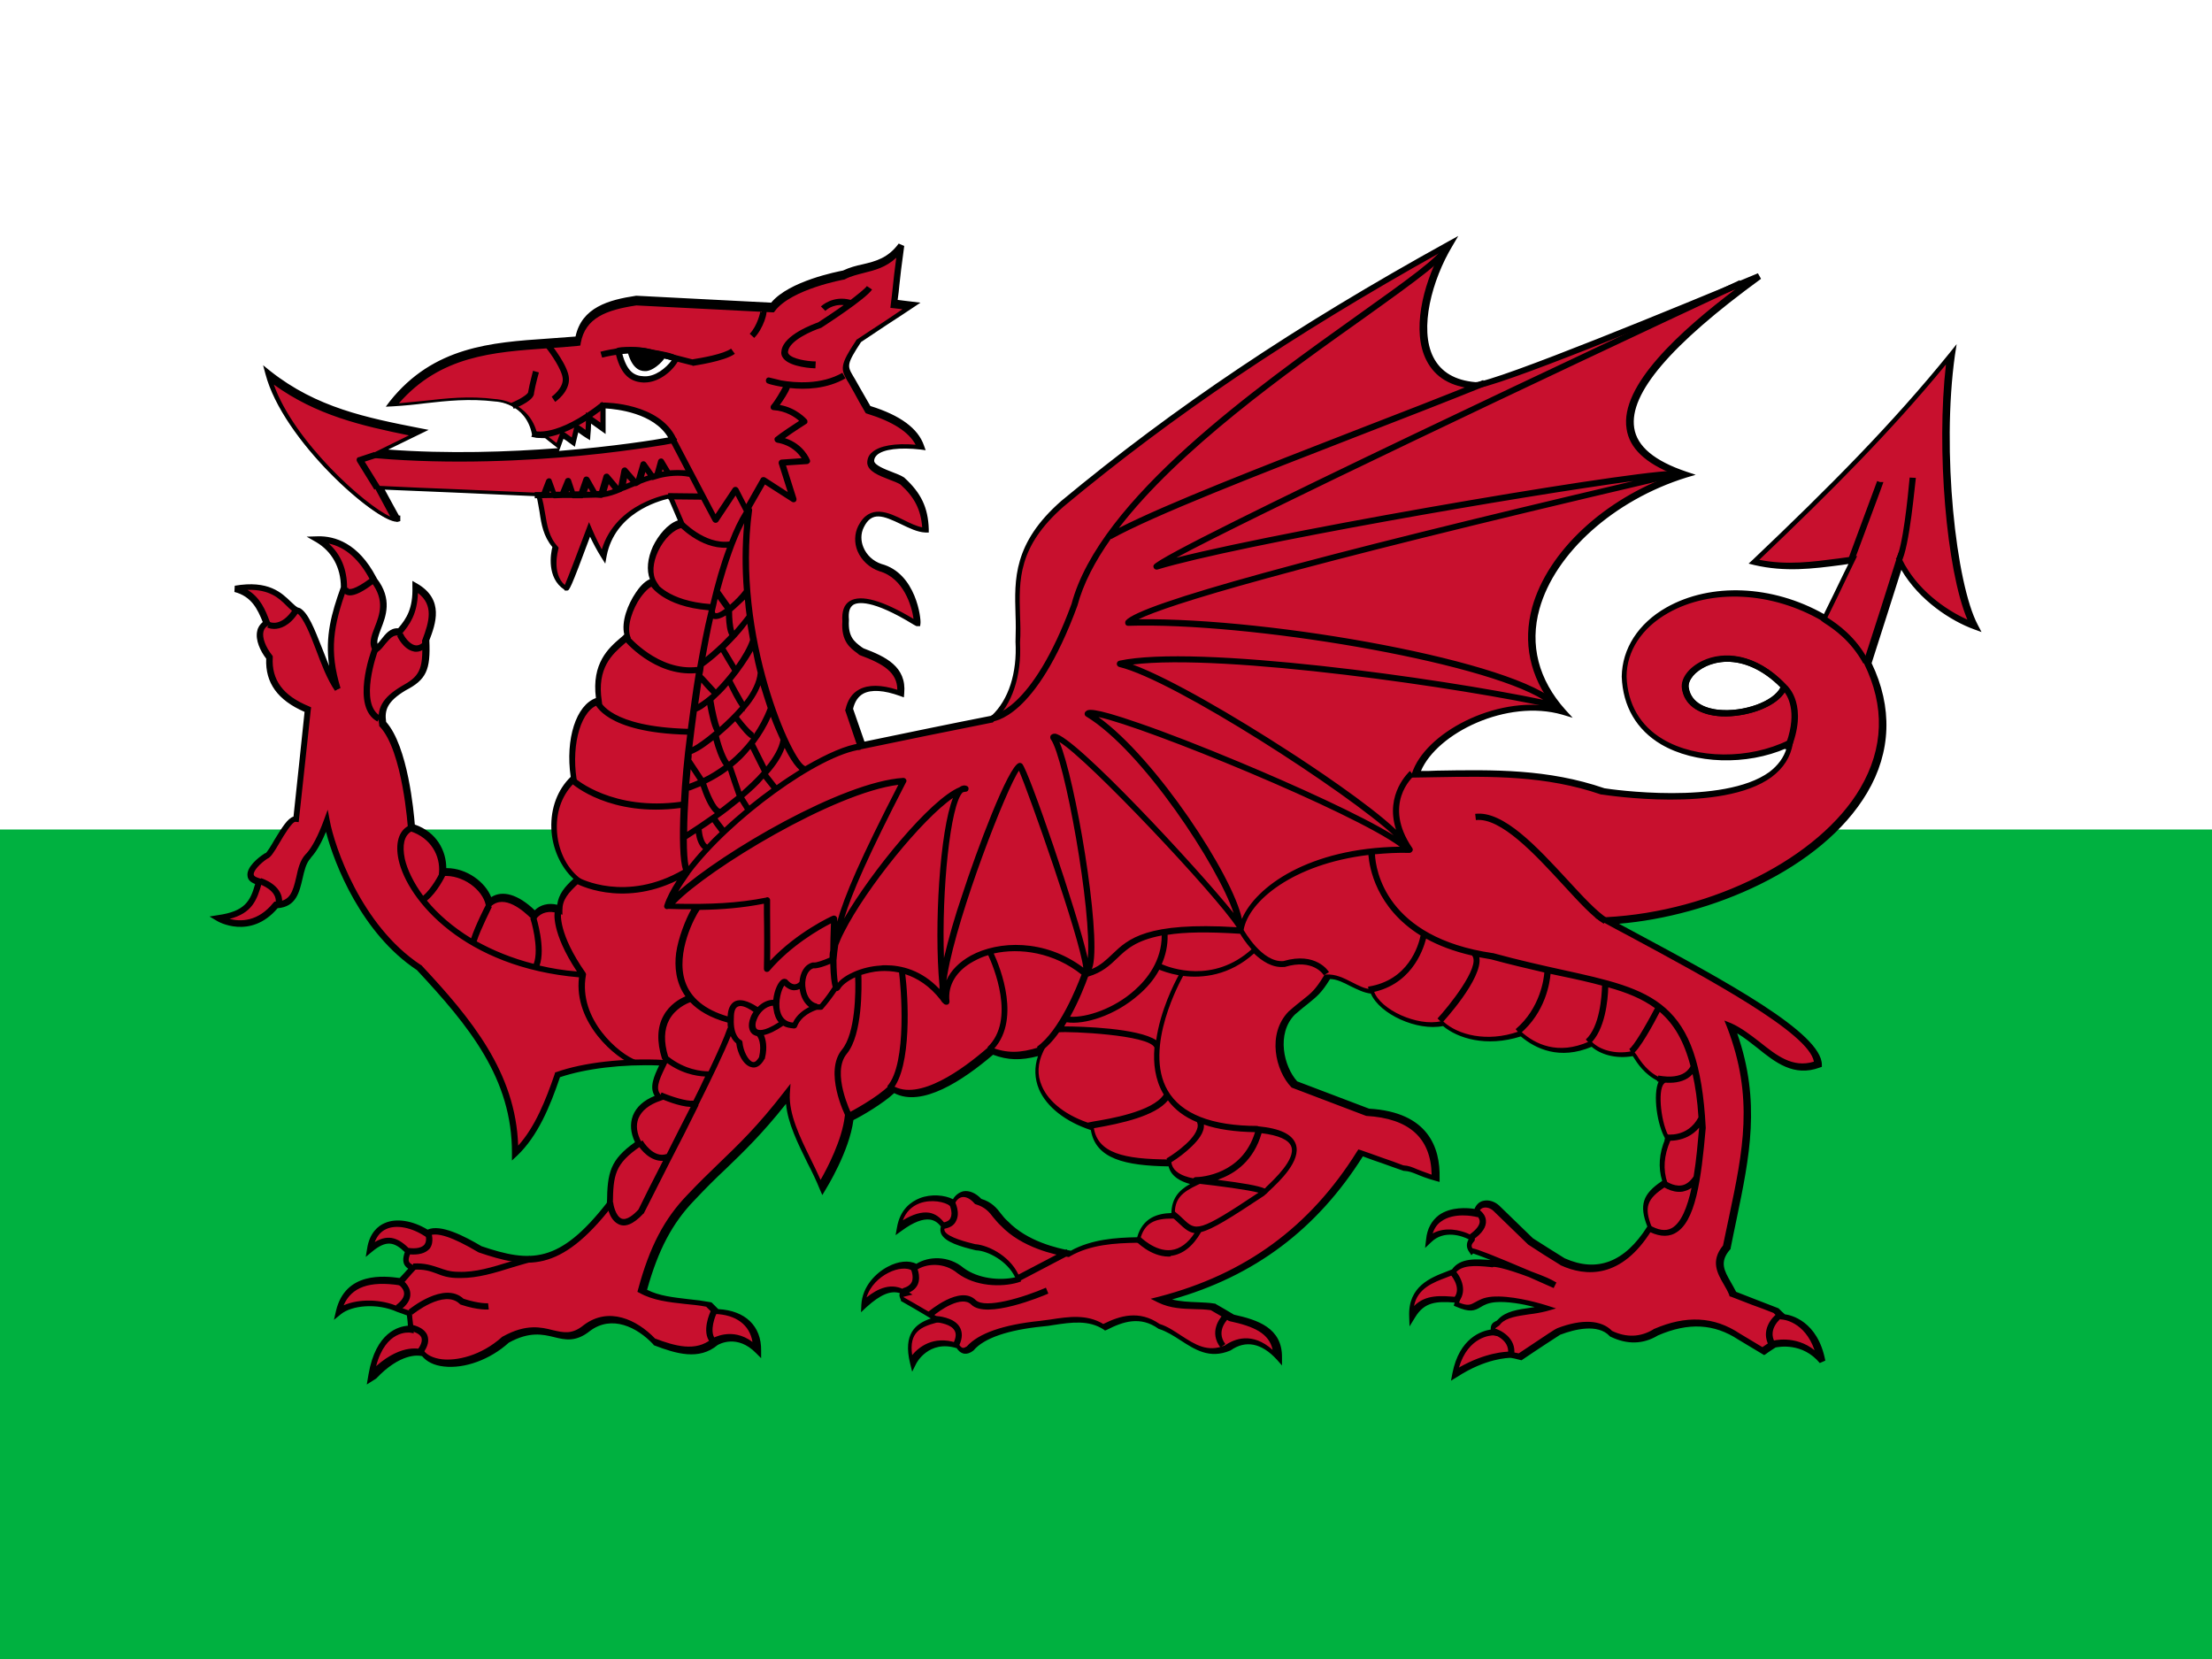 <?xml version="1.0" encoding="utf-8"?>
<!-- Generator: Adobe Illustrator 21.0.0, SVG Export Plug-In . SVG Version: 6.00 Build 0)  -->
<svg version="1.1" id="圖層_1" xmlns="http://www.w3.org/2000/svg" xmlns:xlink="http://www.w3.org/1999/xlink" x="0px" y="0px"
	 viewBox="0 0 640 480" style="enable-background:new 0 0 640 480;" xml:space="preserve">
<rect x="0" y="0" width="640" height="480" fill="#333333" stroke="none"/>
<style type="text/css">
	.st0{fill:#00B140;}
	.st1{fill:#FFFFFF;}
	.st2{fill:#C8102E;}
</style>
<rect y="48" class="st0" width="640" height="432"/>
<rect y="0" class="st1" width="640" height="240"/>
<g transform="translate(1.72,0.97)">
	<g>
		<path class="st2" d="M417.2,69.8L417.2,69.8L417.2,69.8L417.2,69.8z M417.2,69.9c-40.3,22.3-76.3,45.5-111.8,75
			c-17,14.9-12.2,26.7-12.9,40c0.5,9-1.9,17.3-7.4,22.3c-12.6,2.5-25.2,5.1-37.8,7.7c-1.2-3.5-2.4-7-3.6-10.5
			c1.2-5.4,5.6-8,14.9-4.6c0.7-6.9-4.8-9.7-11.3-12.1c-2.2-1.7-5-3.1-4.6-9c-1.1-13.5,20.5,1,20.7,1s-0.7-13.6-10.7-16.3
			c-5.4-1.9-7.7-7.6-5.6-11.9c4.3-8.6,12.5,0.7,18.7,1c-0.2-5.6-1.8-9.7-6.7-14.2c-2.6-1.6-9-2.8-9.2-5.5c-0.1-3.7,6-5.2,14.5-4.2
			c-1.8-5.1-7.5-8.5-15.3-10.9c-1.5-2.7-3.1-5.4-4.6-8c-2.2-4.1-3.2-4.2,1.9-11.9c4.6-3,10.6-7.1,15.2-10.1c-1.7-0.2-3.4-0.4-5-0.6
			c0.7-5.5,0.7-7.3,2-16.5c-4.9,6.7-11,5.5-16.5,8.2c0,0-15.7,2.8-20.7,9.4c-0.2,0-39.4-2-39.4-2c-8.4,1.2-15.5,3.5-16.9,11.7
			c-19.1,1.9-39.1,0.2-53.7,18.5c9.9-0.5,18.6-2.8,29.8-1.4c0,0,9.5,0.2,11.5,10.2c0.2,0.4,3.2,0.4,3.2,0.4c1.2,0.9,2.4,1.9,3.6,2.8
			c0.5-1.3,0.9-2.6,1.4-3.8c1.1,0.7,2.2,1.5,3.2,2.2c0.3-1.4,0.7-2.8,1-4.2c1.1,0.7,2.1,1.5,3.2,2.2c0.1-1.7,0.2-3.4,0.2-5
			c1.4,1,2.8,2,4.2,3v-6.6c0,0,15.6,0,20.3,9.9c0.2,0.2-43.7,8.1-86.1,4.4c4.1-2,8.2-4,12.3-6c-15.5-3.1-30-6-43.6-16.7
			c5.1,19.4,31.8,42.1,37.2,42c0,0.2-5.2-9.4-5.2-9.4c15.4,0.7,30.7,1.3,46.1,2c1.7,5.1,0.9,10.8,5,15.3c0,0-2.5,8.4,3.1,11.9
			c0.2,0.4,6.7-17.1,6.7-17.1s2,4.7,4,7.8c2.9-15,19.3-17.5,19.3-17.5s3.4,7.8,3.4,8c-5.1,0.7-11.5,11.2-8,16.9
			c-3.4,0.1-9.5,10.2-7.6,15.7c-2.9,2.9-10.1,6.7-8.2,18.7c-5.7,1.2-9,11.6-7.3,22.5c-8.8,8.1-6.6,23.1,1.2,29.2
			c-3.2,2.9-5.2,5.1-5.2,8.7c-3.1-1.1-5.9-0.2-7.3,1.8c-3.8-3.9-9.2-7.3-13.1-3.6c-1-4.6-7-9.6-13.5-9c0.4-4.8-2.1-10.8-9-12.9
			c0,0-1.4-22.6-8.3-30c-0.7-4.1,0.4-6.9,6-10.3c5.6-3,6.8-5.3,6.4-13.9c2.2-5.7,3.9-11.5-3-15.5c0.2,6.8-1.9,10-4.6,13.1
			c-3.3-0.5-4.4,3.4-6.7,5c-3.1-4.2,6.5-10.6-0.6-19.9c-0.4-0.4-5-12.1-16.3-11.9c5.4,3.1,7.6,8.4,7.6,13.9
			c-3.6,10.1-5.4,17.8-1.8,29.4c-4.7-7-7.4-20.4-11.3-22.7c-3.4-0.7-5.1-8.7-18.3-6.4c5.7,1.5,7.5,5.9,9.1,9.9
			c-3.5,1.8-1.8,6.6,0.8,9.9c-0.5,7.7,4.1,12.2,11.1,15.1c-1.1,10.5-2.3,21-3.4,31.6c-2.7-0.4-7,10.4-8.7,10.7
			c-2.7,1.7-7.4,6.2-2,7.4c-1.6,5.8-3.1,9.3-11.7,10.5c0,0,9.1,5.4,16.6-3.8c8.1-0.2,5.4-9.8,9.3-14.1c0-0.2,2.2-1.6,5.4-10.1
			c1.4,7.6,9.2,30.8,26.7,42.3c15.3,16.4,27.9,31.9,27.8,53.7c6-5.6,9.5-14.4,12.3-22.7c8.3-2.9,20.2-4,30.8-3.5
			c-1.8,3.8-3.9,7.5-1.2,10c-7.4,2.5-9,7.9-6,13.3c-7.8,5.3-8.3,8.7-8.4,17.5c-14.4,18.5-23.3,17.9-37.6,13.1
			c-4.7-2.8-12-6.7-15.3-4.6c-6.2-4.1-15-4.7-16.5,4.6c4.6-3.8,7.4-3.1,11.1,0.6c-0.7,1.9-1.4,3.7,1.4,4.8c-1.2,1.3-2.4,2.7-3.6,4
			c-6.6-1-15.6-1-17.9,8.7c3.4-2.8,11-3.5,17.1-0.8c1.1,0.4,2.3,0.8,3.4,1.2c0.1,1.5,0.3,3.1,0.4,4.6c0,0-9-1.4-11.5,13.3
			c8.5-9,14.5-6.7,14.5-6.7c3.3,4.8,15.3,4.1,24-3.8c12.2-6.8,15.7,3,23.5-3.4c6.5-4.9,14.2-1.6,19.5,4c6.1,2.3,12.5,4.2,17.5,0
			c0,0,6.1-3.9,12.3,2.4c0.1-7.1-5-10.9-11.9-11.1l-2-2c-6.4-1.3-13.7-0.8-19.3-4c2.7-10.1,6.5-19.2,14.1-27
			c9.3-10,16.2-14.5,28-29.8c-0.5,8.6,6.2,18.3,9.7,27c0,0,7-11.2,8-20.3c0.2,0,8.8-4.5,12.5-8.3c7.8,4.8,20.4-3.9,28.6-11
			c5,1.9,8.9,1.8,14.7,0c-4.7,9.6,2.7,18.4,14.5,22.1c1.1,8.4,9.6,10.2,22.5,10.3c0.5,5,8.2,5.6,8.2,5.6c-4.9,2.3-7.4,4.5-7.2,9.7
			c-5,0-8.8,1.3-10.1,7c-6.8,0.1-13.8,0.6-19.7,4c-6.3-1-14-3.6-18.9-8.7c-2.5-2.1-3.2-5.2-7.6-6.4c-2.8-3.3-6.2-2.6-7.3,0.6
			c-2.9-2.3-13.9-3.3-15.7,7c5.1-3.7,9.7-5.2,12.9-0.6c-1.7,3.2,4.3,5,9.4,6.2c3.7,0.2,10.2,3.6,12.3,9.3c-4.7,1.4-11.9,1-16.7-2.6
			c-4.2-3.5-9.9-3.1-13.1-0.8c-4.3-2.8-14.7,2.5-15.1,10.8c4.4-4,8.3-5.9,12.3-3.4c-2,0.5-1.2,0.7-1,1.8c3.4,1.9,6.7,3.9,10,5.8
			c-4.9,1.3-9.6,3.3-7.4,12.5c0,0,4-7.9,13.1-5c0.2-0.2,1.2,2.8,3.8,0.8c3.9-4.5,12.9-6.4,20.7-7.2c6.3-0.8,12.6-2.6,18.1,1
			c4.9-2.5,10.3-4.2,15.9-0.2c6.6,2.1,11.4,9.7,19.7,6.2c4.1-2.9,9.2-3,14.5,2.8c0.1-7.4-5.5-9.8-13.3-11.5
			c-1.8-1.1-3.6-2.2-5.4-3.2c-5-0.7-10.1,0.2-15.1-2.2c26.3-6.8,44.8-21.5,57.8-42.4c4.2,1.5,8.3,2.9,12.5,4.4
			c2.9,0.2,3.2,1.2,9.3,3c0.2-9-3.6-18.2-19.7-19.1l-21.1-8c-4.5-4.7-6.5-14.8-0.8-20.7c5.6-5,6.6-4.4,10.3-10.5
			c4.5-0.4,8.7,4.2,12.9,4.2c2,5.9,13.3,11,20.5,9.3c4.5,4,13.1,6.2,22.5,3c5.3,4.7,12.3,6.6,20.5,3c2.2,2.2,6.8,3.9,12.1,2.8
			c0.4,0,2.7,5.8,8.5,7.9c-2.5,2.4-1,13.1,1.6,16.9c-1.8,4.1-2.3,8.4-0.8,12.7c-5.8,3.7-7,6.5-4.4,12.9
			c-7.6,12.3-16.8,13.7-25.3,9.9c-3.1-1.9-6.2-3.9-9.3-5.9c-3.3-3.2-6.6-6.4-9.9-9.6c-1.7-1.6-5.1-2.1-5.9,1.4
			c0,0-12.6-2.8-13.7,7.9c5.2-5.1,12.7-0.6,12.7-0.4s-1.8,1.4-0.4,3.4c0.3-0.3,9.2,3.3,17.2,6.7c4.3,1.6,5.3,2.1,7.2,3.2
			c-2.1-0.9-4.5-2-7.2-3.2c-4.8-1.8-9.6-3.3-10.9-2.9c-4.5-0.4-9.3-1-11.5,2.4c-4.8,2-12.4,3.7-12.1,12.7c3.3-5.4,7.8-5.1,13.5-4.6
			c-0.1,0.4-0.3,0.8-0.4,1.2c6.2,2.8,5-0.8,10.8-1.3c4.8-0.4,11.7,1.3,15.3,2.5c-4.6,1.3-10.8,0.8-13.7,4c-0.5,1.1-2.4,0.6-1.6,3.2
			c0,0-8.9-0.2-11.3,12.1c9-5.8,15.9-5.6,16.1-5.6s2.8,0.6,2.8,0.6s10.9-7.3,11.1-7.3s10.5-4.6,15.3,0.6c4.2,2,8.6,2.2,12.9-0.4
			c8.5-3.7,16.4-3.9,24.1,1.2l7,4.2c1-0.7,2-1.4,3-2c0,0,8-2.2,13.8,4.8c-2.4-12.3-11.2-12.7-11.2-12.7c-0.7-0.6-1.4-1.2-2-1.8
			c-4.2-1.6-8.3-3.2-12.5-4.8c-1.8-4.5-6.4-8.1-1.8-13.5c4.6-23.1,10.2-40.4,1.2-63.8c8.4,3.6,14.7,14.8,25.2,10.9
			c0-9.4-34.6-27.2-61-41.5c43.3-2.2,95.2-34.1,75.3-74.7c3.2-9.8,6.3-19.6,9.4-29.4c4.4,9,13.5,15.8,21.5,18.7
			c-6.7-12.7-10.5-51.6-6.7-78.5c-17.4,21.5-36.7,40.6-57.1,60c10.1,2.4,18.9,0.7,28.6-0.5c-2.7,5.6-5.4,11.3-8.2,16.9
			c-26.6-15.6-57.8-3.9-58,16.9c0.9,24.2,30.9,27.7,48.1,19.2c-3.4,22.1-54.2,14-54.2,14c-18-6.2-35.2-5.2-54.1-5
			c3.9-12.1,25.8-22.9,42.5-18.1c-23.3-26.1,3.3-58.6,35.4-68.6c-35-11.5-4.9-38.2,21.3-57.3c0,0-75.3,31.7-82.2,31.6
			C403.2,108.8,409,83.5,417.2,69.9L417.2,69.9z M180.8,100.3c1.8,0,3.8,0.2,5.4,0.6c3.4,0.8,7.5,1.3,7.5,2.3
			c-1.6,2.6-5.4,5.8-9.2,5.6c-3.8-0.2-6-2.5-7.3-8.2C177.6,100.4,179.1,100.3,180.8,100.3z M497.8,189.6c4.9-0.1,10.9,2,16.6,8.1
			c-2.8,8-26.9,12.1-28.5,0.3C485.5,194.5,490.6,189.7,497.8,189.6L497.8,189.6z"/>
		<path d="M104.4,399.6l0.5-2.9c2.1-12.3,8.8-13.9,11.4-14.1c0-0.4-0.1-0.9-0.1-1.3c-0.1-0.6-0.1-1.2-0.2-1.7
			c-0.4-0.1-0.8-0.3-1.1-0.4c-0.6-0.2-1.2-0.4-1.7-0.6c-6-2.7-13.2-1.8-16.2,0.6l-2.1,1.7l0.6-2.6c2.7-11.4,14-10.1,18.4-9.5
			c0.5-0.5,1-1.1,1.5-1.6c0.3-0.4,0.7-0.8,1-1.1c-2-1.3-1.5-3.3-1-4.8c-3-2.9-5.3-3.6-9.5-0.1l-1.8,1.5l0.4-2.4
			c0.7-4.6,3.2-6.6,5.1-7.4c3.4-1.5,8.1-0.7,12.4,1.9c3.8-1.7,10.7,1.9,15.6,4.8c14.2,4.8,22.5,5.1,36.3-12.6
			c0.1-8.7,0.9-12.4,8.1-17.5c-1.3-2.7-1.5-5.3-0.6-7.7c1-2.5,3.1-4.4,6.3-5.7c-1.6-2.5-0.2-5.7,1.3-8.8
			c-10.7-0.4-21.3,0.9-28.7,3.4c-2.9,8.5-6.4,17-12.4,22.7l-1.5,1.4l0-2.1c0.1-21.6-12.4-36.8-27.5-53c-15.9-10.5-23.9-30.6-26.3-40
			c-2.1,5-3.7,6.7-4.3,7.4v0l-0.2,0.3c-1.3,1.4-1.8,3.7-2.3,5.9c-0.9,3.8-1.8,8.1-7.2,8.5c-7.9,9.3-17.4,3.8-17.5,3.7l-2.2-1.3
			l2.5-0.4c7.7-1.1,9.3-4,10.7-9c-1.3-0.5-2.1-1.2-2.2-2.3c-0.4-2.5,3-5.3,4.9-6.5l0.1-0.1l0.2,0c0.4-0.2,1.7-2.3,2.6-3.9
			c2.2-3.6,3.8-6.2,5.5-6.7c0.6-5.3,1.1-10.7,1.7-16c0.5-4.8,1-9.5,1.5-14.3c-7.8-3.4-11.4-8.4-11.1-15.4c-1.7-2.2-3.2-5.4-2.6-8
			c0.2-1.1,0.8-1.9,1.6-2.6c-1.5-3.7-3.2-7.4-8.2-8.7l0.1-1.8c9.8-1.7,13.6,2.1,16.2,4.6c1,0.9,1.7,1.7,2.4,1.8l0.3,0.1
			c2.4,1.4,4.2,6.1,6.3,11.4c0.7,1.8,1.4,3.6,2.1,5.3c-1.2-8.6,0.7-15.3,3.4-22.8c0-5.7-2.6-10.3-7.1-13l-2.8-1.6l3.3-0.1
			c4.8-0.1,11.6,1.9,16.8,11.8c0.1,0.2,0.2,0.3,0.2,0.4l0,0c4.6,6,2.6,11,1.2,14.6c-0.7,1.9-1.2,3.2-1,4.3c0.4-0.4,0.7-0.8,1.1-1.3
			c1.2-1.5,2.5-3.3,4.9-3.2c2.4-2.8,4.3-5.7,4.1-12.1l0-1.6l1.4,0.8c7.9,4.6,5.3,11.7,3.5,16.4c0.4,8.6-0.9,11.4-6.9,14.5
			c-5.3,3.2-6.1,5.7-5.6,9.1c6.3,7.1,8,26,8.3,29.7c6.4,2.2,9.1,7.7,9.1,12.6c0,0,0.1,0,0.1,0c5.9,0,11.2,4.1,12.9,8.4
			c3.3-2.1,7.8-0.8,12.6,3.8c1.6-1.6,4-2.2,6.5-1.6c0.4-3.1,2.2-5.2,4.7-7.5c-3.7-3.4-6.2-8.9-6.4-14.6c-0.2-5.9,1.8-11.2,5.6-14.9
			c-1.6-11,1.6-20.8,7.3-22.8c-1.3-10.1,3.7-14.5,7.1-17.4c0.4-0.3,0.8-0.7,1.1-1c-0.9-3.7,1-8.7,3.4-12.2c0.8-1.2,2.3-3.1,4-3.8
			c-1-2.6-0.7-6,0.9-9.5c1.5-3.1,4.2-6.5,7.2-7.5c-0.6-1.4-1.8-4.2-2.7-6.3c-3,0.7-15.5,4.2-17.9,16.6l-0.4,2.2l-1.2-1.9
			c-1.2-1.9-2.4-4.2-3.2-5.9c-5.8,15.6-6,15.6-6.7,15.6l-0.6,0l-0.2-0.3c-5.1-3.4-3.9-10.4-3.4-12.3c-2.6-3.1-3.2-6.6-3.7-10.1
			c-0.3-1.6-0.5-3.1-0.9-4.6c-7.5-0.3-15-0.7-22.4-1c-7.1-0.3-14.3-0.6-21.5-0.9c1.5,2.8,3.5,6.4,4.1,7.5l0.4,0v1.6l-0.7,0.2
			c-0.1,0-0.3,0.1-0.4,0c-6.5-0.4-32.9-23.7-37.9-42.7l-0.7-2.6l2.1,1.7c13.4,10.6,27.9,13.5,43.2,16.5l2.6,0.5l-11.7,5.7
			c17.3,1.3,34.8,0.7,49.1-0.4l-0.4-0.3c-0.6-0.5-1.2-0.9-1.8-1.4c-0.5-0.4-1-0.8-1.5-1.2c-3.3,0-3.5-0.5-3.7-0.9l-0.1-0.2
			c-1.8-9.1-10.3-9.5-10.6-9.5c-7.5-0.9-14-0.2-20.2,0.5c-3.1,0.4-6.2,0.7-9.5,0.9l-2,0.1l1.2-1.6c12.6-15.8,29.4-17,45.6-18.1
			c2.7-0.2,5.4-0.4,8.1-0.6c1.8-8.4,9.5-10.6,17.5-11.8l0.1,0l0.1,0c0.4,0,34.6,1.8,38.9,2c5.2-6.3,19.3-9,20.8-9.3
			c1.9-0.9,3.8-1.4,5.7-1.8c3.8-0.9,7.3-1.8,10.4-6l1.6,0.7c-0.8,5.7-1.1,8.5-1.4,11.3c-0.1,1.4-0.3,2.7-0.5,4.3
			c1.3,0.2,2.7,0.3,4.1,0.5l2.5,0.3l-2.1,1.4c-2.3,1.5-4.9,3.3-7.6,5c-2.6,1.7-5.2,3.5-7.5,5c-4.2,6.4-4,6.9-2.3,9.8
			c0.2,0.3,0.4,0.7,0.6,1l1.3,2.3c1,1.8,2.1,3.6,3.1,5.4c8.7,2.7,13.8,6.5,15.5,11.4l0.5,1.4l-1.4-0.2c-6.1-0.7-10.9-0.1-12.7,1.6
			c-0.5,0.5-0.8,1-0.8,1.7c0.1,1.2,3.1,2.4,5.2,3.2c1.3,0.5,2.6,1,3.5,1.6l0.1,0.1c4.8,4.4,6.8,8.6,7,14.8l0,1l-1,0
			c-2.3-0.1-4.7-1.3-7-2.4c-5.2-2.5-8.5-3.8-10.8,0.9c-0.9,1.8-0.9,3.9-0.1,5.8c0.9,2.2,2.8,4,5.2,4.8c10.1,2.7,11.5,15.9,11.3,17.2
			l-0.1,0.8l-0.8,0c-0.3,0-0.3,0-1-0.4c-12.2-7.5-16.3-6.5-17.5-5.8c-1.1,0.7-1.5,2.1-1.3,4.3l0,0.1l0,0.1c-0.3,4.8,1.6,6.2,3.6,7.7
			c0.2,0.1,0.4,0.3,0.6,0.4c6.4,2.4,12.5,5.3,11.8,13l-0.1,1.2l-1.1-0.4c-4.7-1.7-8.3-1.9-10.6-0.7c-1.5,0.8-2.5,2.3-3,4.4l3.3,9.5
			c12.1-2.5,24.5-5.1,36.8-7.5c4.9-4.6,7.4-12.4,6.9-21.4c0.1-2.7,0.1-5.4,0-7.9c-0.3-10.1-0.7-20.6,13.2-32.8
			c32.8-27.2,67.3-50.4,112-75.1l2.9-1.6l-1.7,2.9c-5.9,9.8-9.7,24-5.5,32.2c2.2,4.3,6.3,6.7,12.2,7.2c0,0,0,0,0,0
			c5.6,0,60.9-22.8,81.7-31.5l0.9,1.6c-26.2,19.1-38.2,33.2-36.7,43.1c0.8,5.4,5.9,9.6,15.1,12.7l2.7,0.9l-2.7,0.8
			c-20.9,6.5-38,21.8-42.5,38c-2.9,10.4-0.3,20.5,7.5,29.2l2.1,2.3l-3-0.9c-16-4.6-36.2,5.3-40.9,16.3c1.5,0,3,0,4.5-0.1
			c16.6-0.3,32.3-0.5,48.6,5.1c1.8,0.3,34.3,5,47.7-4.7c2.5-1.9,4.2-4.2,5-6.9c-11.6,5.1-26.6,4.6-36.3-1.1
			c-7.1-4.2-11.1-11-11.4-19.6c0.1-8.1,4.8-15.4,12.9-20c12.9-7.3,30.7-6.5,45.6,1.9c2-4,3.9-8,5.8-11.9l1.3-2.6
			c-0.7,0.1-1.3,0.2-2,0.3c-8.4,1.1-16.3,2.1-25.3,0l-1.6-0.4l1.2-1.1c22.2-21.1,40.4-39.4,57-59.9l2-2.5l-0.5,3.2
			c-3.9,27.8,0.3,66.1,6.6,78l1.1,2.1l-2.2-0.8c-6.6-2.4-15.8-8.3-21-17.2c-2.8,8.8-5.7,18-8.6,27c6.1,12.7,5.7,25.7-1.3,37.5
			c-13.2,22.3-45.5,35.7-71.8,37.9c1.3,0.7,2.6,1.4,3.9,2.1c27,14.5,54.8,29.5,54.8,38.7v0.6l-0.6,0.2c-7.5,2.8-12.9-1.5-18.1-5.7
			c-1.9-1.5-3.8-3-5.8-4.2c6.9,19.8,3.6,35.6-0.2,53.9c-0.6,2.7-1.1,5.4-1.7,8.3l0,0.2l-0.2,0.2c-3.1,3.6-1.6,6.1,0.2,9.3
			c0.5,0.9,1.1,1.9,1.6,2.9c2,0.8,3.9,1.5,5.9,2.3c2.1,0.8,4.1,1.6,6.2,2.4l0.2,0.1l0.1,0.1c0.5,0.5,1.1,1.1,1.7,1.6
			c1.7,0.2,9.5,1.9,11.7,13.4l-1.6,0.7c-5-6-11.8-4.7-12.8-4.5c-0.9,0.6-1.9,1.2-2.8,1.9l-0.5,0.3l-0.5-0.3l-7-4.2
			c-7-4.6-14.4-5-23.2-1.2c-4.3,2.6-8.9,2.7-13.7,0.4l-0.2-0.1l-0.1-0.1c-3.4-3.7-10.3-1.9-14-0.5c-0.1,0-0.2,0.1-0.3,0.1
			c-0.8,0.5-7.1,4.6-10.9,7.2l-0.3,0.2l-0.4-0.1c-1.1-0.3-2.5-0.6-2.7-0.6c-0.7,0-7.2,0.1-15.5,5.5l-1.8,1.1l0.4-2.1
			c2-10.3,8.5-12.3,11.1-12.7c-0.1-1.4,0.6-2,1.4-2.4c0.3-0.1,0.4-0.2,0.5-0.3l0.2-0.2c2.2-2.4,5.8-2.9,9.4-3.4
			c0.4-0.1,0.8-0.1,1.2-0.2c-3.5-0.9-8-1.7-11.4-1.4c-2.1,0.2-3.2,0.8-4.2,1.4c-1.8,1.1-3.2,1.6-7.1-0.1l-0.7-0.3l0.2-0.7
			c0-0.1,0-0.1,0.1-0.2c-5.3-0.4-8.8-0.2-11.5,4.3l-1.6,2.6l-0.1-3c-0.3-8.6,6.2-11.1,10.9-12.9c0.5-0.2,1-0.4,1.5-0.6
			c2.4-3.4,7-3,11.2-2.7c-2.6-1-4.4-1.7-5.1-1.9l-0.5,0.5l-0.6-0.9c-0.9-1.2-0.9-2.5-0.2-3.7c-1.9-1-7.1-2.8-10.8,0.8l-1.8,1.7
			l0.3-2.5c0.3-3.1,1.6-5.4,3.7-7c3.5-2.5,8.3-2.1,10.3-1.8c0.5-1.2,1.3-2,2.4-2.3c1.8-0.5,3.6,0.3,4.7,1.3l9.8,9.5
			c3,1.9,6.1,3.9,9.2,5.8c9.4,4.2,17.4,1.1,23.9-9.2c-2.4-6.2-1.4-9.4,4.3-13.2c-1.2-3.9-0.9-8,0.9-12.2c-2.3-3.8-3.7-12.8-1.9-16.6
			c-4.1-1.9-6.3-5.4-7.3-7c-0.1-0.1-0.1-0.2-0.2-0.3c-5.1,0.9-9.5-0.6-11.9-2.7c-9.3,3.9-16.2,0.6-20.5-3c-10.1,3.2-18.3,0.5-22.5-3
			c-7.5,1.5-18.3-3.4-20.9-9.4c-2-0.2-3.9-1.2-5.8-2.1c-2.1-1.1-4.1-2.1-6-2.1c-2.5,4.1-3.9,5.1-6.2,7c-1,0.8-2.3,1.8-4,3.3
			c-5.4,5.5-3.2,15,0.7,19.3l20.8,7.9c17.2,1,20.6,11.4,20.4,20l0,1.2l-1.1-0.3c-2.9-0.8-4.5-1.5-5.7-2c-1.3-0.5-2-0.8-3.4-0.9
			l-0.2,0c-2.1-0.7-4.2-1.5-6.2-2.2c-1.9-0.6-3.7-1.3-5.6-2c-13.3,21.1-31.4,34.7-55.2,41.4c2.4,0.6,4.8,0.7,7.3,0.8
			c1.6,0.1,3.3,0.1,5,0.4l0.2,0l0.1,0.1c1.8,1,3.6,2.1,5.3,3.1c6.8,1.5,14,3.8,13.9,12.4l0,2.3l-1.5-1.7c-4.4-4.8-9-5.7-13.3-2.7
			l-0.2,0.1c-6,2.5-10.2-0.3-14.4-3c-2-1.3-3.9-2.5-6-3.2l-0.3-0.1c-5.3-3.8-10.3-2.1-15,0.3l-0.5,0.2l-0.4-0.3
			c-4.3-2.8-9.3-2.1-14.5-1.3c-1,0.2-2,0.3-3,0.4c-10.2,1-17.1,3.4-20.1,6.9l-0.1,0.1c-0.9,0.7-1.8,1-2.6,0.9
			c-1.2-0.2-1.9-1.1-2.2-1.6c-8.1-2.5-11.7,4.3-11.8,4.6l-1.1,2.2l-0.6-2.4c-2.1-8.6,1.6-11.5,6-13c-0.7-0.4-1.3-0.8-2-1.2
			c-2-1.2-4.1-2.4-6.2-3.6l-0.4-0.2l-0.1-0.4c0-0.2-0.1-0.3-0.2-0.5c-0.1-0.3-0.3-0.8-0.1-1.3c0,0,0-0.1,0.1-0.1
			c-2.7-0.9-5.7,0.4-9.7,4l-1.6,1.5l0.1-2.2c0.3-5.3,4.2-9.2,7.7-11c3-1.6,6.1-1.9,8.2-0.8c3.5-2.2,9.3-2.5,13.7,1.2
			c4.2,3.1,10.4,3.7,14.9,2.7c-2.3-4.8-7.9-7.6-11.1-7.8l-0.2,0c-4.6-1.1-9-2.4-10.1-4.8c-0.3-0.7-0.3-1.4-0.1-2.1
			c-0.9-1.2-1.9-1.8-3.1-2c-2.1-0.3-4.8,0.7-8.2,3.2l-1.8,1.3l0.4-2.2c0.9-5.3,4.1-7.5,6.6-8.5c3.3-1.3,7.3-0.9,9.6,0.3
			c0.7-1.2,1.8-2,3-2.3c1.7-0.3,3.6,0.5,5.2,2.2c3,0.9,4.5,2.7,5.7,4.3c0.6,0.8,1.2,1.5,2,2.2c5.6,5.8,14.3,7.8,18.2,8.5
			c6-3.3,13-3.8,19.2-3.9c1.6-5.7,6-6.9,9.9-7c0.1-4.1,2-6.5,5.4-8.4c-2.3-0.6-5.5-2-6.2-5.1c-12.5-0.2-21.1-2.1-22.5-10.5
			c-7.3-2.4-12.8-6.7-15-11.8c-1.3-3.1-1.4-6.4-0.3-9.6c-5,1.3-8.7,1.2-13-0.4c-8.8,7.5-20.6,15.3-28.6,11.1
			c-3.2,3-9.5,6.7-11.8,7.8c-1.2,9.1-7.8,19.7-8.1,20.2l-0.9,1.5l-0.7-1.6c-1-2.5-2.2-5-3.6-7.7c-2.8-5.7-5.7-11.5-6.2-17.1
			c-7,8.8-12.3,13.9-17.5,18.9c-2.9,2.7-5.8,5.6-9,9c-6.4,6.6-10.5,14.4-13.7,25.9c3.5,1.8,7.7,2.2,11.8,2.7
			c2.2,0.2,4.4,0.5,6.6,0.9l0.3,0.1l1.9,1.9c7.8,0.4,12.5,4.9,12.4,12l0,2.2l-1.5-1.5c-5.4-5.5-10.6-2.6-11.1-2.3
			c-5.4,4.5-12,2.5-18.3,0.1l-0.2-0.1l-0.1-0.2c-4.7-5-12-8.6-18.3-3.9c-4.1,3.3-7.2,2.6-10.4,1.8c-3.3-0.8-7.1-1.7-13.1,1.6
			c-5.4,4.9-12.8,7.6-18.8,6.9c-2.8-0.3-5-1.4-6.3-3c-1.1-0.3-6.3-0.9-13.3,6.5L104.4,399.6z M430.3,385.4c-0.5,0-7.2,0.2-9.9,9.3
			c7.7-4.4,13.6-4.6,14.7-4.6c0.1,0,0.3,0,2.6,0.5c8.8-5.9,10.5-7,11-7.2l0,0c0,0,0.1,0,0.2-0.1c7.1-2.7,12.7-2.4,15.8,0.8
			c4.2,2,8.2,1.8,11.9-0.4l0.1-0.1c9.4-4.1,17.5-3.7,25,1.3l6.5,3.9c0.9-0.6,1.7-1.2,2.6-1.7l0.2-0.1c0.3-0.1,6.7-1.8,12.3,2.7
			c-2.9-8.4-9.2-8.9-9.5-8.9l-0.3,0l-0.2-0.2c-0.7-0.6-1.3-1.1-1.9-1.7c-2-0.8-4.1-1.6-6.1-2.3c-2.1-0.8-4.1-1.6-6.2-2.4l-0.4-0.1
			l-0.1-0.4c-0.4-1-1-2.1-1.6-3.1c-1.8-3.1-3.9-6.7-0.2-11.2c0.6-2.8,1.1-5.4,1.7-8.1c4.1-19.4,7.3-34.7-0.5-55l-0.8-2l2,0.8
			c2.9,1.3,5.6,3.4,8.2,5.4c4.9,3.9,9.5,7.6,15.7,5.7c-1.4-8.3-30.4-23.9-53.8-36.5c-2.3-1.2-4.5-2.4-6.7-3.6l-2.8-1.5l3.2-0.2
			c30.8-1.6,61.7-17.2,73.5-37.3c6.8-11.6,7.2-23.7,1.1-36.1l-0.2-0.3l0.1-0.3c3.2-9.9,6.4-19.8,9.4-29.4l0.7-2.1l1,2
			c4.2,8.6,12.4,14.5,18.9,17.4c-6.1-14.4-9-49.3-6.2-73.8c-15.8,19.2-33.1,36.6-54,56.5c8,1.6,15.3,0.6,23-0.4
			c1.2-0.2,2.4-0.3,3.7-0.5l1.6-0.2l-2.7,5.6c-2,4.2-4.1,8.6-6.2,12.8l-0.4,0.9l-0.8-0.5c-14.5-8.5-32.1-9.4-44.6-2.3
			c-7.6,4.3-12,11-12,18.4c0.3,7.9,3.9,14.2,10.5,18.1c9.7,5.8,25,5.9,36.3,0.3l1.6-0.8l-0.3,1.7c-0.6,3.9-2.7,7.2-6.2,9.8
			c-14.3,10.4-47.7,5.2-49.1,5l-0.2,0c-16-5.5-31.6-5.3-48-5c-1.9,0-3.8,0.1-5.8,0.1l-1.3,0l0.4-1.2c3.7-11.6,24-22.5,40.9-19.3
			c-6.8-8.7-8.9-18.6-6.1-28.8c4.5-16.1,20.8-31.3,41.1-38.4c-8.3-3.2-13-7.6-13.8-13.2c-2-12.5,15.5-28.3,31.5-40.4
			c-18.8,7.8-69.7,28.8-75.7,28.8c0,0,0,0,0,0c-6.7-0.6-11.2-3.3-13.7-8.2c-4.3-8.4-1.1-21.5,4-31.2C371.7,96.3,338,119,306,145.6
			c-13.2,11.6-12.9,21.2-12.6,31.4c0.1,2.6,0.2,5.3,0,8c0.5,9.6-2.3,18-7.7,22.9l-0.2,0.2l-0.2,0c-12.6,2.5-25.4,5.1-37.8,7.7
			l-0.8,0.2l-3.9-11.5l0.1-0.2c0.6-2.7,1.9-4.7,4-5.8c2.6-1.4,6.3-1.4,11,0.1c0-5-4-7.5-10.8-10l-0.2-0.1c-0.2-0.2-0.4-0.3-0.6-0.5
			c-2.1-1.5-4.7-3.5-4.3-9.2c-0.2-2.9,0.5-4.9,2.2-5.9c3.2-1.9,9.4-0.2,18.4,5.2c-0.5-3.6-2.8-11.8-9.9-13.8c-2.9-1-5.2-3.2-6.3-5.8
			c-1-2.4-0.9-5.1,0.2-7.3c3.3-6.5,8.8-3.9,13.2-1.7c1.8,0.9,3.7,1.8,5.3,2.1c-0.4-5.1-2.2-8.7-6.3-12.4c-0.8-0.5-1.9-0.9-3.2-1.4
			c-3.1-1.2-6.2-2.4-6.4-4.8c0-1.2,0.4-2.3,1.4-3.1c2.1-1.9,6.6-2.7,12.6-2.2c-2-3.7-6.6-6.7-14.1-9l-0.3-0.1l-0.2-0.3
			c-1.1-1.9-2.2-3.8-3.2-5.7l-1.3-2.3c-0.2-0.4-0.4-0.7-0.6-1c-2-3.5-2.3-4.6,2.5-11.8l0.1-0.2l0.2-0.1c2.3-1.5,4.9-3.3,7.6-5
			c1.9-1.3,3.8-2.5,5.5-3.7c-0.9-0.1-1.7-0.2-2.6-0.3l-0.9-0.1l0.1-0.9c0.3-2.1,0.4-3.6,0.6-5.2c0.2-2.2,0.5-4.5,1-8.4
			c-3,2.8-6.2,3.6-9.4,4.4c-1.9,0.5-3.7,0.9-5.4,1.8l-0.2,0.1c-0.2,0-15.4,2.8-20.1,9.1l-0.3,0.4h-0.4c-0.2,0-27.5-1.4-39.4-2
			c-8.7,1.3-14.8,3.6-16.1,10.9l-0.1,0.7l-0.7,0.1c-2.9,0.3-5.9,0.5-8.8,0.7c-15.9,1.1-31,2.2-43,15.9c2.5-0.2,4.9-0.5,7.3-0.7
			c6.3-0.7,12.9-1.5,20.6-0.5c0.1,0,9.9,0.3,12.2,10.4c0.5,0.1,1.5,0.1,2.4,0.1h0.3l0.2,0.2c0.6,0.5,1.2,0.9,1.8,1.4
			c0.3,0.2,0.5,0.4,0.8,0.6c0.1-0.2,0.1-0.3,0.2-0.5c0.3-0.8,0.5-1.5,0.8-2.2l0.4-1l0.9,0.6c0.7,0.5,1.4,1,2.1,1.5
			c0.1-0.3,0.1-0.5,0.2-0.8c0.2-0.7,0.3-1.4,0.5-2.1l0.3-1.3l1.1,0.7c0.6,0.4,1.1,0.7,1.6,1.1c0.1,0.1,0.2,0.1,0.3,0.2
			c0.1-1.1,0.1-2.3,0.1-3.4v-1.7l4.2,3v-5.8h0.9c0.7,0,16.1,0.1,21,10.3l0.3,0.3l-0.3,0.6c-0.2,0.5-0.3,0.6-8.2,1.8
			c-4.2,0.6-11.1,1.6-19.7,2.4c-14.8,1.4-37,2.6-59,0.7l-3.2-0.3l12.8-6.3c-13.7-2.8-26.8-5.8-39.1-14.7
			c5.9,16.6,26.4,34.9,33.7,38.2c-0.8-1.5-2.1-3.8-4.1-7.6l-0.8-1.4l1.6,0.1c7.7,0.4,15.4,0.7,23,1c7.7,0.3,15.4,0.7,23.1,1l0.6,0
			l0.2,0.6c0.6,1.8,0.9,3.6,1.2,5.4c0.6,3.5,1.1,6.8,3.6,9.5l0.3,0.4l-0.1,0.5c0,0.1-2,6.9,1.9,10.3c1.1-2.6,4.2-10.8,6.2-16.1
			l0.8-2.1l0.9,2.1c0,0,1.3,3.1,2.8,5.8c4.1-13.5,19.4-16,19.5-16l0.7-0.1l0.3,0.6c3.5,8,3.5,8.1,3.5,8.4v0.8l-0.8,0.1
			c-2.3,0.3-5.2,3.1-6.9,6.7c-1.6,3.4-1.8,6.7-0.5,8.8l0.8,1.3l-1.6,0c-0.8,0-2.2,1.1-3.8,3.3c-2.3,3.3-4,8.2-3,11.2l0.2,0.5
			l-0.4,0.4c-0.5,0.5-1,0.9-1.6,1.4c-3.3,2.9-7.9,6.8-6.4,16.5l0.1,0.8l-0.8,0.2c-5.1,1.1-8.2,11.1-6.6,21.5l0.1,0.5l-0.4,0.3
			c-3.7,3.4-5.6,8.3-5.4,13.8c0.2,5.7,2.7,11,6.5,14l0.8,0.7l-0.8,0.7c-3.4,3.1-4.9,5-4.9,8v1.3l-1.2-0.4c-2.5-0.9-5-0.3-6.3,1.5
			l-0.6,0.9l-0.8-0.8c-2.3-2.3-7.9-7.3-11.8-3.6l-1.2,1.1l-0.3-1.6c-0.9-4.3-6.6-8.8-12.5-8.3l-1.1,0.1l0.1-1.1
			c0.4-4.6-2.1-10-8.4-12l-0.6-0.2l0-0.6c0-0.2-1.5-22.4-8.1-29.4l-0.2-0.2l0-0.3c-0.8-4.8,0.9-7.9,6.4-11.2c5.1-2.8,6.4-4.6,6-13.1
			l0-0.2l0.1-0.2c2-5.3,3.3-10-1.3-13.5c-0.2,6.1-2.4,9.2-4.8,12l-0.3,0.4l-0.5-0.1c-1.6-0.2-2.4,0.8-3.8,2.4
			c-0.7,0.9-1.4,1.8-2.3,2.4l-0.7,0.5l-0.5-0.7c-1.5-2.1-0.6-4.5,0.4-7c1.4-3.6,3-7.7-0.9-12.9c-0.1-0.1-0.2-0.3-0.4-0.7
			c-3.1-6-7.2-9.6-12-10.6c3.5,3.1,5.3,7.5,5.3,12.7v0.2l-0.1,0.1c-3.9,10.9-5.1,18-1.8,28.8l-1.6,0.8c-2.2-3.2-3.9-7.6-5.5-11.9
			c-1.7-4.5-3.6-9.2-5.4-10.5c-1.2-0.3-2.1-1.2-3.2-2.3c-2.1-2.1-4.9-4.7-11.2-4.5c3.7,2.2,5.2,5.9,6.4,9.1l0.3,0.8l-0.7,0.4
			c-0.8,0.4-1.2,1-1.4,1.8c-0.4,1.7,0.6,4.4,2.5,6.8l0.2,0.3l0,0.3c-0.4,6.5,2.9,11.1,10.5,14.2l0.6,0.3l-0.1,0.7
			c-0.5,5-1.1,10-1.6,14.9c-0.6,5.5-1.2,11.1-1.8,16.7l-0.1,0.9l-0.9-0.1c-1-0.1-3.5,4.1-4.6,6c-1.7,2.9-2.6,4.3-3.6,4.7
			c-2,1.3-4.1,3.5-3.9,4.6c0.1,0.6,1.2,0.9,1.8,1.1l0.9,0.2l-0.3,0.9c-1.5,5.3-2.9,8.9-9.4,10.6c3.1,0.8,8.2,0.9,12.7-4.7l0.3-0.3
			l0.4,0c4.1-0.1,4.9-2.8,5.9-7.1c0.5-2.4,1.1-4.9,2.7-6.6c0.1-0.1,0.2-0.2,0.3-0.3c1.6-1.8,3.3-5,5-9.6l1.1-3l0.6,3.2
			c1.3,7.2,9,30.3,26.3,41.7l0.2,0.1c14.4,15.4,27.3,31,28,52.2c4.9-5.4,8-13.2,10.6-20.8l0.1-0.4l0.4-0.1
			c7.9-2.8,19.6-4.1,31.1-3.5l1.3,0.1l-1,2.1c-1.9,3.9-2.9,6.4-1,8.1l1.1,1l-1.4,0.5c-3.3,1.1-5.5,2.9-6.4,5.1
			c-0.8,2-0.5,4.4,0.9,6.9l0.4,0.7l-0.7,0.5c-7.5,5.1-7.9,8.3-8,16.8l0,0.3l-0.2,0.2c-15.2,19.5-24.7,18.1-38.6,13.4l-0.2-0.1
			c-7.4-4.4-12.2-6-14.4-4.6l-0.5,0.3l-0.5-0.3c-3.8-2.5-8.2-3.4-11.1-2.1c-1.6,0.7-2.7,2-3.4,3.8c4.2-2.5,7.1-1,10.2,2.1l0.4,0.4
			l-0.2,0.5c-0.8,2.2-1,2.9,0.9,3.7l1.2,0.5l-0.9,1c-0.6,0.6-1.2,1.3-1.8,2c-0.6,0.7-1.2,1.4-1.8,2l-0.3,0.4l-0.5-0.1
			c-8.7-1.3-13.9,0.5-16.2,5.8c4.3-1.9,10.8-1.9,15.9,0.4c0.5,0.2,1.1,0.4,1.6,0.6c0.6,0.2,1.2,0.4,1.7,0.6l0.6,0.2l0,0.6
			c0,0.7,0.1,1.5,0.2,2.3c0.1,0.8,0.2,1.6,0.2,2.3l0.1,1.1l-1.1-0.2c-0.3,0-7-0.9-9.8,9.7c7.7-6.8,13.1-4.9,13.3-4.8l0.3,0.1
			l0.2,0.2c0.9,1.3,2.8,2.2,5.2,2.5c4.2,0.5,11.3-0.9,17.5-6.5l0.2-0.1c6.7-3.7,11-2.7,14.5-1.8c3.1,0.7,5.5,1.3,8.9-1.5
			c7.2-5.4,15.3-1.6,20.6,3.9c5.8,2.2,11.8,3.9,16.4,0.1l0.1-0.1c0.1,0,5.7-3.5,11.7,1c-0.8-4.9-4.7-7.9-10.9-8.1l-0.4,0l-2.1-2.1
			c-2-0.4-4.1-0.6-6.2-0.8c-4.5-0.5-9.2-1-13.1-3.2l-0.6-0.3l0.2-0.7c3.3-12.3,7.6-20.5,14.3-27.4c3.2-3.4,6.2-6.3,9.1-9.1
			c5.5-5.3,11.2-10.7,18.9-20.7l1.8-2.3l-0.2,2.9c-0.3,5.9,2.9,12.5,6,18.8c1,2,2,4.1,2.9,6.1c1.9-3.3,6.2-11.5,7-18.4l0.1-0.8h0.6
			c1.2-0.6,8.8-4.7,12-8l0.5-0.5l0.6,0.4c7.6,4.7,20.5-4.8,27.5-10.9l0.4-0.4l0.5,0.2c4.7,1.8,8.4,1.8,14.1,0l2-0.6l-0.9,1.9
			c-1.6,3.4-1.8,6.7-0.4,9.9c2,4.8,7.3,8.8,14.4,11l0.5,0.2l0.1,0.6c1,7.8,9,9.4,21.6,9.5l0.8,0l0.1,0.8c0.4,4.2,7.3,4.8,7.4,4.8
			l3.4,0.3l-3.1,1.4c-4.7,2.2-6.9,4.1-6.7,8.9l0,0.9h-0.9c-4.7,0-8,1.1-9.2,6.3l-0.2,0.7l-0.7,0c-6.2,0.1-13.4,0.5-19.3,3.9
			l-0.3,0.2l-0.3,0c-3.8-0.6-13.4-2.7-19.4-9c-0.8-0.7-1.5-1.6-2.2-2.4c-1.2-1.6-2.4-3-5-3.8l-0.3-0.1l-0.2-0.2
			c-1.2-1.4-2.5-2-3.6-1.8c-0.9,0.2-1.7,0.9-2.1,2.1l-0.4,1.2l-1-0.8c-1.4-1.1-5.3-2-8.8-0.7c-2.3,0.9-3.9,2.5-4.8,4.9
			c3-1.8,5.4-2.5,7.6-2.2c1.8,0.3,3.3,1.4,4.6,3.2l0.3,0.5l-0.3,0.5c-0.3,0.5-0.2,0.8-0.1,1.1c0.9,1.9,6.8,3.3,8.8,3.8
			c4.1,0.3,10.8,3.8,13,9.9l0.3,0.9l-0.9,0.3c-4.8,1.4-12.3,1.2-17.5-2.7c-3.8-3.2-9.1-2.9-12-0.8l-0.5,0.4l-0.5-0.3
			c-1.5-1-4.3-0.8-7,0.6c-2.6,1.3-5.3,3.8-6.3,7.1c3.3-2.6,7.3-4.5,11.5-1.9l1.8,1.1l-2.1,0.5c-0.2,0.1-0.4,0.1-0.5,0.1
			c0,0.1,0,0.1,0.1,0.2c2,1.1,4,2.3,5.9,3.4c1.3,0.7,2.5,1.5,3.8,2.2l1.9,1.1l-2.1,0.6c-4.5,1.2-8.1,2.7-7.1,9.4
			c1.9-2.3,6.1-5.7,12.7-3.6c0.4,0,0.7,0.4,0.9,0.6c0.2,0.3,0.6,0.8,1,0.9c0.4,0.1,0.8-0.2,1.2-0.4c3.4-3.8,10.5-6.3,21.2-7.4
			c1-0.1,2-0.3,3-0.4c5.2-0.8,10.5-1.6,15.3,1.3c4.8-2.4,10.4-4.1,16.3,0c2.3,0.7,4.3,2.1,6.3,3.4c3.9,2.5,7.5,4.9,12.6,2.8
			c2.7-1.9,7.9-4,13.8,1.3c-1-4.8-5.4-6.8-12.4-8.3l-0.3-0.1c-1.7-1.1-3.5-2.1-5.2-3.1c-1.5-0.2-3.1-0.3-4.7-0.3
			c-3.4-0.1-7-0.2-10.5-1.9l-2.2-1.1l2.4-0.6c25-6.5,43.7-20.2,57.3-42l0.4-0.6l0.7,0.2c2.1,0.7,4.2,1.5,6.2,2.2
			c2,0.7,4.1,1.4,6.1,2.2c1.6,0.1,2.5,0.5,3.9,1.1c1,0.4,2.3,0.9,4.3,1.6c-0.2-10.6-6.5-16.3-18.9-17l-0.3-0.1l-21.3-8.1l-0.1-0.1
			c-4.6-4.8-7.1-15.4-0.8-21.9c1.8-1.6,3.1-2.6,4.1-3.4c2.4-1.9,3.6-2.8,6.1-6.9l0.2-0.4l0.5,0c2.6-0.2,5.1,1,7.4,2.2
			c2,1,3.8,2,5.6,2h0.6l0.2,0.6c1.8,5.4,12.7,10.3,19.4,8.7l0.5-0.1l0.3,0.3c4.1,3.7,12.4,6,21.6,2.8l0.5-0.2l0.4,0.3
			c3.9,3.5,10.5,6.8,19.5,2.8l0.6-0.2l0.4,0.4c2,2,6.3,3.6,11.3,2.6l0.2,0c0.6,0,0.8,0.4,1.4,1.2c1,1.6,3.3,5.2,7.4,6.7l1.4,0.5
			l-1,1c-1.9,1.9-0.8,12,1.7,15.7l0.3,0.4l-0.2,0.5c-1.8,4.2-2.1,8.2-0.8,12l0.2,0.7l-0.6,0.4c-5.6,3.6-6.4,6-4.1,11.8l0.2,0.4
			l-0.2,0.4c-8.8,14.3-19.2,13.5-26.4,10.2l-0.1-0.1c-3.1-1.9-6.3-3.9-9.3-5.9l-0.1-0.1l-9.9-9.6c-0.8-0.8-2.1-1.2-3-0.9
			c-0.7,0.2-1.2,0.8-1.4,1.8l-0.2,0.9l-0.9-0.2c-0.1,0-5.9-1.3-9.6,1.4c-1.2,0.8-2,2-2.5,3.5c3.8-2.1,8.1-0.8,9.9-0.1
			c2.3,1,2.3,1.4,2.3,1.8c0,0.4-0.2,0.6-0.4,0.8c-0.4,0.5-0.8,1-0.3,1.8c1.6,0.3,5.7,1.9,17,6.7c4.3,1.6,5.4,2.1,7.3,3.2l-0.8,1.6
			c-1.4-0.6-2.9-1.3-4.5-2c-0.9-0.4-1.8-0.8-2.7-1.2c-7-2.6-9.7-3-10.3-2.9l-0.2,0.1l-0.8-0.1c-4.1-0.4-8.3-0.7-10.1,2l-0.2,0.2
			l-0.3,0.1c-0.6,0.2-1.2,0.5-1.8,0.7c-4,1.5-8.5,3.2-9.5,8.3c3.4-3.4,7.8-3,12.5-2.6l1,0.1l-0.3,1c0,0.2-0.1,0.3-0.2,0.5
			c2.7,1.1,3.4,0.6,4.7-0.1c1.1-0.6,2.4-1.4,4.9-1.6c5.1-0.4,12.2,1.4,15.7,2.5l2.8,0.9l-2.8,0.8c-1.6,0.4-3.3,0.7-5,0.9
			c-3.3,0.5-6.5,0.9-8.2,2.7c-0.3,0.5-0.8,0.8-1.1,1c-0.5,0.3-0.7,0.4-0.3,1.4l0.4,1.2L430.3,385.4
			C430.3,385.4,430.3,385.4,430.3,385.4z M161.3,126c-0.1,0.4-0.3,0.7-0.4,1.1c-0.2,0.6-0.4,1.1-0.6,1.7l-0.3,0.7
			c15.9-1.3,27.9-3.2,31.6-3.9c-4.2-7.1-14.9-8.2-18.1-8.4v7.4l-4.2-3c0,1.1-0.1,2.2-0.2,3.3l-0.1,1.5l-1.3-0.8
			c-0.6-0.4-1.1-0.7-1.6-1.1c-0.2-0.1-0.3-0.2-0.5-0.4c-0.1,0.3-0.1,0.6-0.2,0.8c-0.2,0.7-0.3,1.4-0.5,2.1l-0.3,1.3l-1.8-1.3
			C162.4,126.7,161.9,126.3,161.3,126z M497.5,206.3c-0.8,0-1.5,0-2.2-0.1c-5.9-0.6-9.7-3.5-10.3-8c-0.2-1.6,0.5-3.3,1.9-4.8
			c2.5-2.8,6.6-4.5,10.9-4.6c6-0.1,12.1,2.9,17.3,8.4l0.4,0.4l-0.2,0.5C513.5,203,504.8,206.3,497.5,206.3z M497.8,190.5
			c-4.5,0.1-7.9,2.1-9.6,4c-1,1.2-1.5,2.4-1.4,3.4c0.7,4.9,5.7,6.2,8.7,6.5c7.3,0.7,15.9-2.4,17.9-6.5
			C508.6,193,503.1,190.4,497.8,190.5L497.8,190.5z M184.8,109.7c-0.1,0-0.3,0-0.4,0c-4.3-0.2-6.8-2.9-8.1-8.9l-0.2-0.7l0.6-0.3
			c0.5-0.3,1.9-0.4,4-0.4c2,0,4,0.2,5.6,0.6c0.8,0.2,1.7,0.4,2.6,0.5c3.5,0.7,5.6,1.1,5.6,2.6v0.3l-0.1,0.2
			C192.6,106.7,188.7,109.7,184.8,109.7z M178.3,101.3c1.4,5.3,3.5,6.5,6.3,6.6c3.2,0.2,6.4-2.4,8-4.6c-0.8-0.3-2.6-0.7-3.9-1
			c-0.9-0.2-1.8-0.4-2.6-0.6c-1.5-0.4-3.4-0.6-5.2-0.6C179.7,101.2,178.8,101.2,178.3,101.3z"/>
	</g>
	<g>
		<path d="M436.4,390.8l-1.8-0.2c0.5-4.2-4.6-5.6-4.6-5.6l0.5-1.7C432.7,383.9,436.9,386.2,436.4,390.8z M120.7,390.5l-1.5-1.1
			c1-1.4,1.3-2.5,1-3.4c-0.5-1.2-2.5-1.8-3.3-1.9l0.3-1.8c0.1,0,3.6,0.5,4.7,3C122.5,386.9,122.1,388.6,120.7,390.5z M351.4,388.9
			c-3.3-4.3-0.5-8.5,1.4-10.1l1.2,1.4l-0.6-0.7l0.6,0.7c-0.2,0.2-4.2,3.7-1.2,7.7L351.4,388.9z M510.1,388.4
			c-2.4-4.3,0.6-8.1,2.6-9.5l1.1,1.4c-0.2,0.1-4.2,3.2-2,7.1L510.1,388.4z M275.8,388.3l-1.6-0.8c0.7-1.5,0.8-2.7,0.2-3.6
			c-1-1.7-4.2-2.2-5.3-2.3l0.1-1.8c0.2,0,5,0.3,6.7,3.1C276.8,384.4,276.8,386.2,275.8,388.3z M203.8,387.5c-2.7-3.2,0-8.9,0.1-9.1
			c0.2-0.5,0.5-1,1.1-1v1.8c0.4,0,0.6-0.2,0.7-0.3c-0.4,0.6-2.3,5.3-0.5,7.5L203.8,387.5z M267.9,380.1l-1.2-1.4
			c0.4-0.3,9.4-8,13.9-3.5c2.7,2.6,13.9-0.8,20.3-3.6l0.7,1.7c-1.8,0.8-17.9,7.5-22.3,3.2C276.6,373.7,270.1,378.1,267.9,380.1z
			 M117.6,379.4l-1.1-1.4c0.4-0.3,10.3-8.4,15.9-3.2c4.6,1.5,7.1,1.3,7.1,1.3l0.2,1.8c-0.1,0-3,0.3-8.1-1.4c-0.1,0-0.2-0.1-0.3-0.2
			C126.8,371.9,117.7,379.3,117.6,379.4z M113.9,378.2l-1.1-1.5c1.6-1.2,2.4-2.3,2.4-3.4c0-1.5-1.6-2.6-1.7-2.6l1-1.5
			c0.1,0.1,2.4,1.6,2.5,4.1C117.1,375,116.1,376.7,113.9,378.2z M420.4,375.6l-1.4-1.1c2.4-3-1.2-6.9-1.3-7l1.3-1.2
			C420.6,367.9,423.1,372.1,420.4,375.6z M259.9,373.5l-0.5-1.7c1.4-0.4,2.3-1,2.7-1.9c0.7-1.7-0.4-3.9-0.4-3.9l1.6-0.8
			c0.1,0.1,1.6,3,0.5,5.5C263.2,372,261.9,373,259.9,373.5z M293.4,369.6l-0.8-1.6l14.3-7.5l0.8,1.6L293.4,369.6z M131.6,368.8
			c-0.2,0-0.5,0-0.7,0c-2.8,0-4.6-0.6-6.3-1.3c-1.9-0.7-3.6-1.3-6.7-1.1l-0.1-1.8c3.4-0.2,5.5,0.6,7.4,1.2c1.7,0.6,3.2,1.2,5.7,1.2
			c4.9,0.2,9.7-1.3,15.2-3c1.8-0.5,3.6-1.1,5.5-1.6l0.5,1.7c-1.9,0.5-3.7,1.1-5.5,1.6C141.2,367.4,136.5,368.8,131.6,368.8z
			 M336.4,362.6c-5.3,0-9.5-4.5-9.7-4.7l1.3-1.2c0,0,4.4,4.6,9.2,4c2.5-0.3,4.8-2,6.7-4.9c-1.6-0.2-2.8-1.2-4.5-2.8
			c-0.7-0.7-1.5-1.4-2.5-2.2l1.1-1.4c1.1,0.9,1.9,1.6,2.6,2.3c3.7,3.5,4.3,4.1,21.8-7.6c-3-0.8-11-1.9-18.3-2.7l0,0
			c-0.2,0-0.3-0.1-0.4-0.1c-0.3-0.2-0.5-0.7-0.3-1.1s0.5-0.6,0.9-0.6c0.1,0,0.1,0,0.2,0c1.1,0,13.2-0.7,16.9-13
			c-5.8-0.1-10.8-0.8-14.8-2.2c0.1,1.1-0.3,2.3-1.1,3.5c-2.4,3.7-8.7,7.9-9.4,7.9V335l-0.3-0.8c0.6-0.3,7.5-4.6,8.8-8.4
			c0.3-0.8,0.3-1.5,0-2.1l0,0c-3.6-1.5-6.4-3.6-8.4-6.3c-3.7,4.6-13.7,6.7-21.1,8c-0.6,0.1-1.2,0.2-1.4,0.2l-0.2-0.7l-0.8-0.8
			c0.3-0.3,0.4-0.3,2-0.6c4.3-0.7,17.1-2.8,20.3-7.8c-0.1-0.1-0.1-0.2-0.2-0.3c-2.3-4-2.9-8.7-2.5-13.3c-1.7-3.7-24.6-4.7-27.6-4.4
			c-1.6,2.3-3.5,4.3-5.4,5.7l-1-1.5c6.5-4.6,11.5-17.2,12.9-20.9c-8-6.4-17.8-7.8-25.4-6.1c1.8,3.9,8.3,19.8-0.7,28.4L284,302
			c8.3-7.9,1.6-23.6,0.2-26.6c-1.5,0.4-2.8,1-4.1,1.7c-5.1,2.7-7.7,7-7.1,11.7c0,0.4-0.2,0.8-0.6,0.9c-0.4,0.1-0.8,0-1.1-0.3
			c-0.1-0.1-0.1-0.1-0.2-0.2c-0.1-0.1-0.2-0.1-0.3-0.3c-0.1-0.2-0.3-0.4-0.4-0.6c-3.2-4.1-6.8-6.3-10.2-7.4
			c0.8,6.1,2.1,26.9-3.9,33.6l-1.3-1.2c5.9-6.6,3.9-29.3,3.4-32.9c-2-0.4-3.8-0.5-5.4-0.4c-2,0.1-3.9,0.6-5.5,1.1
			c0.1,3.3,0.4,17.2-4.2,22.8c-4.6,5.5,1.3,17.3,1.3,17.4l-1.6,0.8c-0.3-0.5-6.4-13-1.1-19.4c3.9-4.7,4-16.9,3.8-20.9
			c-2.2,1-3.7,2.3-4.2,3.1c-0.4,0.7-0.8,0.9-1.2,0.9c-0.8,1.2-2.4,3.4-3.9,5.1c-0.1,0.2-0.4,0.3-0.6,0.3c-0.4,0-0.8,0-1.2,0
			c-1.2,0.4-4.5,1.7-5.7,4.8c-0.1,0.4-0.5,0.6-0.9,0.6c-1.2-0.1-2.3-0.3-3.1-0.8c-2.2,1.5-4.1,2.4-5.6,2.7c0.5,1.2,1.1,3.4,0.3,6.7
			c0,0.1,0,0.2-0.1,0.2c-1.3,2.4-2.8,2.7-3.8,2.4c-2.4-0.5-4.1-4.2-4.4-6.9c-0.4-0.3-1.1-1-1.6-2.1c-2,4.9-5.5,12.2-9.4,20l0.1,0.1
			c0,0-0.1,0-0.1,0.1c-2.6,5.3-5.4,10.8-8,15.8c-3.2,6.3-6,11.8-7.7,15.2c0,0.1-0.1,0.2-0.2,0.2c-2.9,3.1-5.4,4.1-7.4,2.9
			c-2.6-1.4-3.3-5.8-3.1-6.5c0.1-0.4,0.5-0.7,0.9-0.7v0.9l0.9,0.1c0,0.6,0.7,4,2.4,4.7c1.5,0.6,3.5-1.1,4.9-2.6
			c1.6-3.3,4.1-8.3,7.1-14.1c-3.5,0.2-6.4-3-7.5-5l1.6-0.9c0.1,0.2,3.1,5.3,7,3.9c2.2-4.4,4.6-9.1,6.9-13.6c-3.3-0.1-8-2.1-9.1-2.6
			l0.7-1.6c2.8,1.2,7.2,2.6,9.2,2.4c1.2-2.4,2.4-4.8,3.4-7c-2.6-0.1-7.4-0.9-12.2-4.8c-0.1-0.1-0.2-0.3-0.3-0.4
			c-1.5-4.8-1.4-9,0.4-12.3c1.8-3.4,4.8-5,6.4-5.7c-2.8-3.9-3.2-8.6-2.7-12.5c0.6-4.4,2.8-9.9,4.4-12.7c-2.1,0-4.3,0-6.6-0.1
			c-0.3,0.1-0.6,0.1-0.8,0c-0.4-0.2-0.6-0.7-0.4-1.1c0.7-2.2,2-4.6,3.6-7.1c-16.2,7.9-29.1,0.9-29.2,0.8l0.9-1.6
			c0.1,0.1,13.6,7.3,30.1-2.3c-0.9-2.6-1.1-9.2-0.7-17.9c-20.4,2.7-31.2-6.8-31.6-7.2l1.2-1.3c0.1,0.1,10.8,9.4,30.5,6.7
			c0.3-5.8,0.9-12.5,1.8-19.4c-23.8-0.6-26.6-8.9-26.8-9.2l1.7-0.5c0,0.1,2.8,7.4,25.3,8c0.7-5.3,1.4-10.7,2.3-16.1
			c-12,1-20.7-9.4-21-9.8l1.4-1.1c0.1,0.1,8.7,10.4,20,9.1c1-5.5,2-11,3.3-16.2c0-0.1,0-0.1,0-0.2c-13.2-1.1-16.8-7.1-17-7.4
			l1.6-0.9c0,0.1,3.5,5.6,15.9,6.5c1.4-6,3-11.5,4.8-16.3c-7.7,0.4-14-6.4-14.3-6.7l1.3-1.2c0.1,0.1,6.5,7,13.7,6.1
			c1.3-3.4,2.7-6.3,4.2-8.7l-2.4-4.6l-5,7.5c-0.2,0.3-0.5,0.4-0.8,0.4c-0.3,0-0.6-0.2-0.8-0.5l-3.3-6.2l-9.6-0.1l0-1.8l8.6,0.1
			l-2.5-4.8c-3-0.6-6-0.3-8.8,0.4c-0.1,0.1-0.2,0.1-0.3,0.1l-1.3,0.4c-0.2,0-0.3,0.1-0.5,0c-1.1,0.3-2.2,0.7-3.2,1.1
			c0,0-0.1,0.1-0.1,0.1l-0.9,0.5c-0.2,0.1-0.5,0.1-0.7,0.1c-0.6,0.2-1.1,0.5-1.7,0.7c-0.6,0.3-1.2,0.5-1.8,0.7c0,0-0.1,0-0.1,0.1
			l-0.2,0.1c-1.9,0.8-3.7,1.4-5.3,1.6c-0.2,0.1-0.4,0.2-0.6,0.2l-1.5-0.1l-3.7,0.1c-0.1,0.1-0.3,0.1-0.5,0.1h-2.4
			c-0.1,0-0.2,0-0.4-0.1l-2.3,0c-0.1,0-0.1,0-0.2,0l-2.5,0.1c-0.1,0-0.3,0-0.4-0.1l-5.3,0.1l0-1.8l2,0c0.2-0.5,0.5-1.4,1.3-3.4
			c0.1-0.3,0.5-0.6,0.8-0.6c0,0,0,0,0,0c0.4,0,0.7,0.2,0.8,0.6l1.2,3.3l1.3,0l1.4-3.4c0.1-0.4,0.5-0.6,0.9-0.6
			c0.4,0,0.7,0.3,0.8,0.6l1.1,3.3l1.2,0l1.3-3.7c0.1-0.3,0.4-0.6,0.8-0.6c0.4,0,0.7,0.2,0.9,0.5l2.1,3.7l0.7,0l1.3-4.4
			c0.1-0.3,0.4-0.6,0.7-0.6c0.3-0.1,0.7,0,0.9,0.3l2.7,3.2l0,0l0.9-4.6c0.1-0.3,0.3-0.6,0.7-0.7c0.3-0.1,0.7,0,0.9,0.3l2.6,3
			c0,0,0,0,0,0l1.3-4.5c0.1-0.3,0.4-0.6,0.7-0.6c0.3-0.1,0.7,0.1,0.9,0.4l2.2,3.1c0.1,0,0.2-0.1,0.3-0.1l1-3.6
			c0.1-0.3,0.4-0.6,0.7-0.6c0.4-0.1,0.7,0.1,0.9,0.4l1.8,3c1.5-0.1,3-0.1,4.5,0l-4.4-8.4l1.6-0.8l11.5,21.9l5-7.5
			c0.2-0.3,0.5-0.4,0.8-0.4c0.3,0,0.6,0.2,0.8,0.5l2.3,4.5l4.2-7.4c0.1-0.2,0.3-0.4,0.6-0.4c0.2-0.1,0.5,0,0.7,0.1l6.5,4.2l-2.6-8.2
			c-0.1-0.3,0-0.5,0.1-0.8c0.2-0.2,0.4-0.4,0.7-0.4l5.8-0.4c-0.9-1.4-3-3.8-7.1-4.5c-0.3-0.1-0.6-0.3-0.7-0.7s0-0.7,0.3-0.9
			c1.3-1.1,5.1-3.6,6.8-4.7c-1.2-1.1-3.9-2.9-7.4-3.1c-0.3,0-0.7-0.2-0.8-0.5c-0.1-0.3-0.1-0.7,0.2-1c1.1-1.3,2.6-3.9,3.3-5.2
			c-0.2,0-0.4-0.1-0.6-0.1c-2.2-0.4-3.6-0.8-3.7-0.9c-0.5-0.1-0.7-0.6-0.6-1.1c0.1-0.5,0.6-0.8,1.1-0.6c1.1,0.3,2.3,0.5,3.3,0.8
			c4.1,0.7,11.6,1.3,17.7-2.2l0.9,1.6c-5.4,3.1-11.6,3.3-16.1,2.8c-0.5,1.4-1.9,3.5-2.9,4.9c4.8,0.8,7.7,4.1,7.8,4.2
			c0.2,0.2,0.2,0.5,0.2,0.7c0,0.3-0.2,0.5-0.4,0.6c0,0-3.8,2.4-6.1,4.1c5.4,1.7,7.1,6.1,7.2,6.3c0.1,0.3,0.1,0.6-0.1,0.8
			c-0.2,0.2-0.4,0.4-0.7,0.4l-6.1,0.4l3,9.5c0.1,0.4,0,0.8-0.3,1c-0.3,0.2-0.7,0.2-1,0l-7.8-5l-3.9,6.8c0.1,0.2,0.2,0.4,0.2,0.6
			c-5,36.7,11.9,73.5,15.4,74.1v0c6.2-3.6,11.8-6.1,15.9-6.6l0.2,1.8c-12,1.5-37.7,20.1-49.6,36l0,0.1c0,0-0.1,0.1-0.1,0.1
			c-1.2,1.7-2.3,3.3-3.2,4.9c12.9-11.5,47.5-31.8,65.1-32.9c0.3,0,0.6,0.1,0.8,0.4c0.2,0.3,0.2,0.6,0,0.9
			c-10.9,21.1-15.6,31.9-17.9,39.4c7.8-13.5,24.9-34.5,33.4-38c0.8-0.6,1.5-0.6,2-0.4c0.4,0.1,0.7,0.5,0.6,0.9
			c0,0.4-0.3,0.8-0.8,0.8c-0.3,0-0.6,0.1-0.9,0.2c-3.6,3.6-6.1,28.5-5.4,47.9c1.3-5.6,3.2-12.2,5.2-18c4.2-13,13.4-37.6,16.5-38.4
			c0.3-0.1,0.6,0,0.9,0.2c1.9,1.9,15.9,42.7,19,56.3c1.3-13.2-6.7-58-10.7-63.4c-0.2-0.3-0.2-0.8,0-1.1c0.2-0.2,0.5-0.5,1.2-0.5
			c5.5,0.4,41.3,38.9,51.7,51.9c-4.4-13.4-26.3-47-42.7-56.9c-0.2-0.1-0.4-0.4-0.4-0.7c0-0.3,0.1-0.6,0.3-0.7
			c0.6-0.6,1.5-1.5,15.3,3.3c7.9,2.7,18.4,6.8,29.4,11.4c15.8,6.6,35,15.3,44.4,21.1c-13.1-12.2-63.5-44.9-79.4-48.7
			c-0.4-0.1-0.7-0.5-0.7-0.9c0-0.4,0.3-0.8,0.7-0.9c22.2-4.8,92.7,5,122.7,11.3c-18-11.2-85.5-22.5-120.1-21.4
			c-0.4,0-0.7-0.2-0.8-0.5s-0.1-0.7,0.1-1c4.1-4.9,53.6-18.5,146.9-40.4c-31.5,4.2-114.2,18.5-137.7,25.6c-0.4,0.1-0.7,0-1-0.3
			c-0.2-0.3-0.3-0.7-0.1-1c2.4-4.1,141.6-69.3,169.5-82.4l0.8,1.6c-58.3,27.2-142.5,67.2-163.8,78.7c35.6-9,141.9-26.9,145.2-25
			c0.3,0.2,0.5,0.5,0.4,0.9c-0.1,0.4-0.3,0.7-0.7,0.7c-0.6,0.2-2.4,0.6-5.1,1.2c-109.9,25.7-142.3,35.9-150.7,40
			c38.7-0.5,109.7,12.2,121.3,24.3c0.3,0.3,0.3,0.7,0.1,1.1c-0.2,0.3-0.6,0.5-1,0.4c-25.9-5.8-95.7-16-122.1-12.7
			c10.9,4,30.2,15.4,44.7,24.8c6.4,4.1,23.6,15.5,31.5,23c-3.4-10.5,4-16.9,4-17l1.2,1.4c-0.4,0.3-9.2,8.2-0.5,20.9
			c0.2,0.3,0.2,0.6,0,0.9c-0.2,0.3-0.5,0.5-0.8,0.5c0,0,0,0,0,0c-3.5-0.1-6.8,0.1-10,0.4c0.2,4.5,3.1,24.1,34.1,28.6
			c0,0,0.1,0,0.1,0c7.3,2,14,3.5,19.9,4.8c26.4,5.8,39.7,8.7,41.6,45.7c0,0,0,0.1,0,0.1c-1.3,14.8-2.9,27.4-9,30.5
			c-2.3,1.2-5.1,0.8-8.3-1l0.9-1.5c2.6,1.6,4.8,1.9,6.5,1c2.8-1.5,4.6-6.1,5.8-11.7c-0.8,0.6-1.7,0.9-2.6,1.1
			c-3.3,0.5-6.2-1.8-6.3-1.9l1.1-1.4c0,0,2.4,1.9,4.9,1.5c1.3-0.2,2.5-1.1,3.5-2.6c0.8-4.8,1.2-9.8,1.6-14.1c-4,4.7-9.9,3.7-10,3.7
			l0.3-1.8c0,0,0,0,0,0l0,0c0.3,0.1,6.4,1,9.5-4.9c-0.3-4.8-0.9-8.9-1.7-12.5c-3.4,3.8-10,2.2-10.3,2.1l0.4-1.7
			c0.1,0,7.1,1.7,9.3-2.7l0,0c-1.9-7.3-4.8-12.2-8.9-15.7c-1.6,3.1-6,11.3-8,12.3l-0.8-1.6c1.1-0.6,4.6-6.4,7.4-11.8
			c-3.7-2.7-8.1-4.5-13.5-6c-0.1,3.6-0.9,12.4-5.3,16.4l-1.2-1.3c4.1-3.8,4.6-12.5,4.7-15.6c-3.7-1-7.7-1.9-12.1-2.8
			c-0.9-0.2-1.8-0.4-2.8-0.6c-0.2,2.4-1.4,11.1-8.9,17.4l-1.2-1.4c7.2-6.1,8.2-14.8,8.3-16.4c-4.7-1.1-9.9-2.3-15.4-3.8
			c-1.2-0.2-2.3-0.4-3.4-0.6c1.1,6.2-10.7,18.9-10.8,19l-1.3-1.3c2.9-3.1,12.6-15,10-18.2l0,0c-5.3-1.2-9.7-2.9-13.3-4.9
			c-1,3.8-4.6,13.8-16.5,15.7l-0.3-1.8c11.7-1.8,14.6-11.9,15.2-14.8c-12.9-8-14.8-19.7-15.1-23.3c-21.8,2.6-34.7,13.4-36.1,21.7
			l0,0c0.1,0.1,5.3,9.5,11.5,9c9.5-2.8,13.1,3,13.2,3.2l-1.5,0.9c-0.1-0.2-3.1-4.9-11.3-2.4c-0.1,0-0.1,0-0.2,0
			c-3.4,0.3-6.4-1.7-8.7-3.9c-7.1,6.4-14.9,7.2-20.5,6.5c-0.6,1.1-11.6,20.8-4.5,33.1c3.9,6.8,12.7,10.3,26.1,10.3v0.1
			c0,0,0.1,0,0.1,0c6.3,0.6,9.9,2.3,10.9,5.2c1.6,4.8-4.7,10.7-7.7,13.5c-0.4,0.4-0.7,0.7-0.9,0.9c-0.1,0.1-0.3,0.2-0.4,0.2l0.1,0.1
			c-10.1,6.7-15.2,9.9-18.5,10.7c-2.4,4.2-5.4,6.5-8.8,6.9C337.1,362.6,336.7,362.6,336.4,362.6z M350.6,340.4
			c7.2,0.9,11.8,1.7,13.6,2.5c0.2-0.1,0.3-0.3,0.5-0.5c2.3-2.2,8.5-8,7.2-11.6c-0.7-2-3.7-3.3-8.6-3.9c-2.3,8-7.7,11.6-12,13.2
			C351.1,340.2,350.8,340.3,350.6,340.4z M191.6,304.7c4.9,3.9,9.8,4.3,11.7,4.3c2.5-5.2,4.5-9.7,5.5-12.6l0.1,0
			c-0.1-0.5-0.1-1-0.1-1.5c-5.1-1.4-8.5-3.5-10.8-5.9c-1.1,0.4-4.3,1.8-6.1,5.1C190.4,296.9,190.3,300.5,191.6,304.7z M212.5,290.1
			c-0.3,0-0.6,0.1-0.8,0.2c-1,0.5-1.1,2.2-1.1,3.6c-0.2,4.8,1.9,6,2,6c0.3,0.1,0.5,0.4,0.5,0.7c0.2,2.5,1.7,5.4,3,5.7
			c0.7,0.2,1.4-0.7,1.8-1.4c0.9-3.9-0.3-5.8-0.6-6.1c-0.5-0.1-0.9-0.3-1.2-0.5c-1.2-0.9-1.5-2.7-0.7-4.8c0.2-0.6,0.5-1.2,0.9-1.7
			C215.4,291.1,213.7,290.1,212.5,290.1z M306.2,296c5.1,0,21.4,0.5,26.6,4c1.2-8.6,5.2-16.4,6.5-18.8c-2.8-0.5-4.8-1.3-5.6-1.6
			c-1.6,3-3.8,5.4-5.9,7.2c-6.9,6.1-15.8,8.8-20.9,8C306.6,295.2,306.4,295.6,306.2,296z M221.9,290c-2.2,0.2-4,2.1-4.7,4.1
			c-0.5,1.2-0.4,2.3,0.1,2.7c0.3,0.2,1.7,1,6.3-2c-0.8-0.9-1.3-2.2-1.5-3.7C222,290.7,222,290.4,221.9,290z M225.2,284.2
			c-0.8,1-1.9,4.6-1.2,7.4c0.5,2,1.7,3.1,3.7,3.3c1.1-2.3,3.1-3.7,4.7-4.5c-1.3-1-2.3-2.6-2.7-4.8c0-0.1,0-0.3-0.1-0.4
			c-0.3,0.1-0.7,0.3-1.1,0.3C227.4,285.7,226.3,285.2,225.2,284.2z M307.9,293.2c4.7,0.3,12.7-2.3,18.7-7.7
			c3.6-3.2,7.8-8.5,7.8-15.8c-7.5,1.4-10.3,4.1-12.9,6.6c-2.1,2-4.3,4.1-8.4,5.3C312.3,283.8,310.5,288.5,307.9,293.2z M200.7,262.3
			c-1.3,1.8-7,12.3-4.2,20.7c1.6,4.8,5.8,8.2,12.3,10.1c0.1-2.2,0.8-3.6,2-4.3c2.3-1.2,5.4,0.8,6.7,1.6c1.2-1.2,2.8-2.1,4.5-2.1
			c0.3-2.8,1.5-5.5,2.8-6c0.6-0.2,1.2,0,1.6,0.6c0.7,0.7,1.4,1,2,0.9c0.7-0.1,1.1-0.6,1.2-0.7c0.2-2.6,1.4-5,3.8-5.6
			c0.1,0,0.3,0,0.4,0c0.6,0.1,2.7-0.6,4.5-1.4c0-0.6,0-1.3,0.2-2.1c0-2.2,0.1-4.7,0.2-7.8c-3.2,1.6-11.6,6.4-17.8,13.7
			c-0.2,0.3-0.7,0.4-1,0.3c-0.4-0.1-0.6-0.5-0.6-0.9c0.1-4.6,0.1-11.5,0-16c0-1.1,0-2,0-2.8C213.2,261.7,207.3,262.2,200.7,262.3z
			 M234.8,289.6c0.2,0,0.4,0,0.7,0c1.5-1.7,3-3.9,3.7-5c-0.3-1-0.6-3-0.7-6.7c-1.4,0.6-3.6,1.4-4.9,1.3c-1.9,0.6-2.7,3.5-2.2,6
			c0.3,1.9,1.3,3.8,3.2,4.2C234.7,289.5,234.8,289.5,234.8,289.6L234.8,289.6z M198.3,288.8L198.3,288.8L198.3,288.8z M254.5,278.3
			c4.6,0,10.4,1.4,15.6,6.9c0-0.3,0-0.6,0-1c-1.6-17.3,0.1-44.7,3.9-54.3c-8.9,6.1-25.1,26.1-31.5,38.8c-0.8,1.5-1.3,2.8-1.7,3.8
			c-0.2,1.5-0.4,2.9-0.5,4.4c0,2.8,0.2,5.2,0.4,6.5c1.9-2.3,6.9-4.7,12.3-5C253.5,278.3,254,278.3,254.5,278.3z M293.1,222
			c-3.6,5.1-17.7,41.3-20.7,58.9c-0.1,0.7-0.2,1.2-0.3,1.8c1.3-2.9,3.7-5.3,7.1-7.2c7.9-4.3,21.3-4.9,32.5,3.5
			C310.6,270,296,228.6,293.1,222z M334.4,278c2.5,1.1,14.9,5.7,26-4.3c-1.7-1.9-2.9-3.8-3.3-4.5c-9.4-0.6-16.1-0.5-21,0.3
			C336.2,272.6,335.5,275.5,334.4,278z M304.8,213.7c4.6,10.8,12,54.5,9.7,64.7c-0.1,0.4-0.2,0.7-0.3,1c2.6-1.1,4.2-2.7,5.9-4.3
			c4.6-4.4,9.8-9.4,36-7.8C350.2,258.1,313.2,218.8,304.8,213.7z M220.2,258.6c0.2,0,0.4,0.1,0.6,0.2c0.2,0.2,0.3,0.4,0.3,0.7
			c0,0.9,0,2.2,0,3.9c0,3.8,0.1,9.2,0,13.6c7.8-8.3,17.6-12.8,18.1-13c0.3-0.1,0.6-0.1,0.9,0.1c0.3,0.2,0.4,0.5,0.4,0.8
			c0,0.3,0,0.6,0,0.8c2.1-7.5,6.7-18.2,17.7-39.6c-18.6,2.3-54.9,24.3-64.6,34.4c10,0.2,18-0.1,26.5-1.8
			C220.1,258.6,220.1,258.6,220.2,258.6z M316.1,206.5c16.8,12.1,38.9,45.9,41.5,58.4c4-9.3,19.3-20.5,45.7-20.9
			C389.8,234,329.8,209.4,316.1,206.5z M197,241.8c0,3.7,0.2,6.3,0.5,7.8c1.3-1.6,2.7-3.3,4.2-4.9c-1.3-1-1.9-3.2-2.1-4.6
			C198.4,240.9,197.5,241.5,197,241.8z M201.3,239c0.1,1.4,0.6,3.8,1.6,4.4c1.1-1.2,2.3-2.4,3.6-3.6c-1.2-1.6-1.8-2.4-2.1-2.9
			C203.3,237.7,202.3,238.4,201.3,239z M197.6,227.8c-0.3,4.6-0.5,8.6-0.5,11.9c1.6-1,4.6-3,8-5.4c-1.9-1.6-3.4-5.7-4.1-7.8
			c-1,0.4-2,0.8-3,1.2C197.7,227.7,197.6,227.8,197.6,227.8z M205.9,235.8c0.2,0.4,1.1,1.5,2,2.7c1.9-1.8,3.9-3.5,5.9-5.2l-1.5-2.4
			C210.1,232.7,207.9,234.4,205.9,235.8z M205.5,236.1h0.4H205.5z M202.6,225.7c1.1,3.3,2.8,6.9,3.9,7.3c0.1,0,0.1,0,0.2,0
			c1.5-1.2,3.1-2.4,4.7-3.7c-0.9-2.5-2-5.7-2.5-7.4C206.9,223.4,204.8,224.6,202.6,225.7z M213.6,229.7l1.5,2.4
			c2.1-1.7,4.3-3.4,6.4-4.9l-2.3-2.9C217.6,226.2,215.6,228,213.6,229.7z M210.3,220.8c0.3,0.9,1,2.9,2.5,7.3
			c2.1-1.9,4.2-3.8,5.9-5.8l-3.3-6.6C213.9,217.6,212.2,219.3,210.3,220.8z M220.5,223l2.5,3.2c2.2-1.6,4.4-3,6.6-4.4
			c-0.2-0.2-0.4-0.4-0.7-0.7c-1.1-1.2-2.3-3.1-3.6-5.7C224.4,218,222.7,220.5,220.5,223z M198.1,221.6c-0.1,1.5-0.3,2.9-0.4,4.2
			c0.8-0.3,1.6-0.6,2.5-1L198.1,221.6z M198.3,218.8l3.5,5.3c1.9-0.9,3.8-2.1,5.9-3.6c-1.3-1.7-2.5-5.3-3-7.3
			c-1.7,1.3-3.2,2.4-4.3,3c-0.9,0.5-1.5,0.8-2,1C198.4,217.8,198.4,218.3,198.3,218.8z M216.7,214.2l3.3,6.6
			c2.1-2.6,3.7-5.3,4.1-7.7c-0.9-2-1.9-4.2-2.8-6.7C220.1,209.2,218.5,211.8,216.7,214.2z M206.3,212c0.8,3.3,2.1,6.5,2.9,7.4
			c2.2-1.8,4.4-4,6.4-6.7c-1.1-0.6-2.5-2.2-4.6-5C209.4,209.3,207.8,210.7,206.3,212z M199.9,204.9
			C199.9,204.9,199.9,204.9,199.9,204.9c-0.5,3.6-0.9,7-1.3,10.3c1.4-0.7,3.8-2.4,6.4-4.6c-0.9-1.6-1.6-4.9-2.1-7.6
			C202,203.8,200.9,204.5,199.9,204.9z M216.5,211.2c-0.1,0-0.1,0-0.2,0.1l0.1,0.2c1.5-2.2,2.9-4.7,4-7.6c-0.7-2.1-1.4-4.3-2.1-6.6
			c-0.9,2.5-2.6,5-4.6,7.3v0.3c-0.1,0-0.1,0-0.2-0.1c-0.4,0.5-0.9,1-1.4,1.6c0,0,0.1,0.1,0.1,0.2
			C215.4,210.7,216.4,211.1,216.5,211.2C216.6,211.2,216.6,211.2,216.5,211.2z M204.7,201.7c0.5,3.1,1.3,6.5,1.8,7.7
			c2-1.8,4.1-3.8,5.9-5.9c-1.2-1.7-2.6-4.5-3.4-6.2C207.6,199,206.1,200.4,204.7,201.7z M313.6,206.3L313.6,206.3L313.6,206.3z
			 M201.2,196.5c-0.3,2-0.6,4.1-0.9,6.2c1.2-0.7,2.5-1.7,3.9-2.9C203,198.6,201.9,197.4,201.2,196.5z M210.2,195.9
			c0.5,1.1,2.3,4.3,3.4,6.2c2.2-2.8,3.7-5.8,3.9-8.4c-0.5-2-1-4.1-1.4-6.3C214.6,190,212.5,193.1,210.2,195.9z M201.5,194.3
			c0.6,0.5,1.6,1.7,3.9,4.2c1.6-1.6,3.2-3.5,4.7-5.4c-1.1-1.8-2.6-4.3-3.2-5.4c-2.4,2.2-4.3,3.6-5,4.1
			C201.8,192.7,201.7,193.5,201.5,194.3z M208.2,186.6c0.3,0.5,1.1,1.8,3,5c1.9-2.7,3.4-5.3,4.1-7.4c-0.3-1.5-0.5-3.1-0.8-4.7
			C212.5,182.3,210.2,184.6,208.2,186.6z M204.6,178c-0.8,3.5-1.5,7.3-2.2,11.2c1.6-1.3,4.2-3.5,6.9-6.4c-0.6-1.1-0.9-3-1-5.7
			c-1.3,0.8-2.6,1.2-3.5,1C204.7,178.1,204.7,178.1,204.6,178z M210.1,175.9c0,2.2,0.2,4.4,0.6,5.6c1.2-1.4,2.4-2.8,3.6-4.4
			c-0.2-1.5-0.4-3.1-0.5-4.6C212.7,173.5,211.4,174.8,210.1,175.9z M205.1,175.9c0,0.2,0.1,0.5,0.2,0.5c0.5,0.2,1.5-0.3,2.7-1.2
			l-2.1-2.9C205.7,173.4,205.4,174.6,205.1,175.9z M206.6,169.9l2.9,4.1c1.4-1.2,2.9-2.7,4-4.2c-0.5-6.3-0.5-12.8,0.1-19.4
			C211.1,155.2,208.8,161.8,206.6,169.9z M157.5,141c-0.1,0.2-0.2,0.4-0.2,0.6l0.4,0L157.5,141z M163,141l-0.2,0.4l0.3,0L163,141z
			 M168.5,140.2l-0.4,1.1l1,0L168.5,140.2z M174.4,139.1l-0.6,2c0.6-0.1,1.2-0.3,1.8-0.5L174.4,139.1z M179.7,137.4l-0.3,1.6
			c0.1,0,0.2-0.1,0.3-0.1c0.3-0.1,0.6-0.3,1-0.4L179.7,137.4z M483.2,137C483.2,137,483.2,137,483.2,137
			C483.2,137,483.2,137,483.2,137z M185,135.6l-0.4,1.4c0.4-0.1,0.7-0.3,1.1-0.4L185,135.6z M190,134.8l-0.2,0.7
			c0.2,0,0.4-0.1,0.6-0.1L190,134.8z M226,111.2c0,0,0.1,0,0.1,0C226.1,111.2,226.1,111.2,226,111.2z M117.9,362c-0.5,0-1,0-1.6-0.1
			l0.2-1.8c2.3,0.3,3.9-0.1,4.6-1c0.9-1.2,0.2-3.1,0.2-3.1l1.7-0.6c0,0.1,1.1,2.9-0.4,4.9C121.6,361.4,120.1,362,117.9,362z
			 M424.5,357.7l-1-1.5c2-1.4,3-2.8,2.9-3.9c-0.1-1.3-1.7-2.1-1.7-2.1l0.8-1.6c0.1,0,2.5,1.2,2.7,3.5
			C428.4,354,427.1,355.9,424.5,357.7z M271.2,354.6l-0.3-1.8c1.2-0.2,2.1-0.6,2.4-1.4c0.8-1.6-0.4-4-0.4-4l1.6-0.8
			c0.1,0.1,1.7,3.3,0.4,5.7C274.3,353.6,273.1,354.3,271.2,354.6z M181.8,307.2c-5.2-1.8-17.6-12.1-16-25.4
			c-33.1-2.8-49.6-22.2-52.2-34c-1-4.7,0-8.3,2.8-9.8l0.9,1.6c-2.1,1.2-2.7,4-1.9,7.9c0.7,3.1,2.5,6.9,5.3,10.7
			c2.6-2.1,4.8-6.6,4.8-6.6l1.6,0.8c-0.1,0.2-2.3,4.8-5.3,7.2c3.1,3.8,7.4,7.6,12.8,10.9c1.2-3.7,4.2-9.6,4.4-9.9l1.6,0.8
			c0,0.1-3.3,6.5-4.4,10c4.7,2.6,10.2,4.9,16.5,6.5c1.7-4.5-0.9-13.1-1-13.1l1.7-0.5c0.1,0.4,2.8,9,1,14.1c3.4,0.8,6.9,1.4,10.8,1.7
			c-7.5-11.3-6.5-17.1-6.4-17.3l1.8,0.4l-0.9-0.2l0.9,0.2c0,0.1-0.9,5.9,7.1,17.3c0.1,0.2,0.2,0.4,0.1,0.7
			c-2.3,12.8,9.7,22.9,14.6,24.6L181.8,307.2z M462.3,266.3c-3.2-1.9-7.2-6.3-11.9-11.4c-8-8.7-17.9-19.4-25.1-18.6l-0.2-1.8
			c8.2-1,18,9.7,26.7,19.1c4.4,4.8,8.6,9.3,11.5,11.1L462.3,266.3z M79.8,260.9l-1.8-0.4c0.8-3.9-4.6-5.6-4.7-5.7l0.5-1.7
			C76.3,253.9,80.7,256.4,79.8,260.9z M407.7,223.5l-0.6-0.7L407.7,223.5C407.7,223.5,407.7,223.5,407.7,223.5z M516.2,216.3
			l-1.7-0.7c4-9.7,1.3-14.7,0.1-16.3c-2.9,4.8-12.3,7.6-19.4,6.9c-5.9-0.6-9.7-3.5-10.3-8c-0.4-2.9,2-6.1,6-8
			c5.9-2.8,15.3-2.4,24.1,6.9c0.1,0.1,0.1,0.2,0.2,0.3l0-0.1C515.6,197.6,521.7,203.2,516.2,216.3z M498,190.5
			c-2.3,0-4.5,0.5-6.2,1.3c-3.1,1.5-5.2,4-4.9,6.1c0.7,4.9,5.7,6.2,8.7,6.5c7.3,0.7,15.9-2.4,17.9-6.5
			C508,192.5,502.6,190.5,498,190.5z M285.1,207.8l0-1.8c0.1,0,11.6-0.8,23.2-32.2c8.1-30.5,53.5-62.7,83.5-84.1
			c12.6-9,23.5-16.7,24-19.4l1.8,0.3c-0.6,3.2-8.5,8.9-24.7,20.5c-22.4,15.9-53.5,38-70.9,60.7c13.7-7,41.5-17.8,68.5-28.3
			c12.7-4.9,25.8-10,36.9-14.5l0.7,1.7c-11.1,4.5-24.3,9.6-36.9,14.5c-29.1,11.3-59.2,23-71.4,29.8l-0.1-0.1c-4.6,6.5-8,13-9.7,19.4
			C297.9,207.2,285.6,207.8,285.1,207.8z M107.5,207.8c-7.8-4.1-1.9-20.3-1.6-21l1.7,0.6c-0.1,0.2-5.6,15.4,0.8,18.8L107.5,207.8z
			 M537.4,191c-3.6-6.6-8.6-10-11.1-11.6c-0.5-0.3-0.8-0.6-1.1-0.8l1.1-1.4c0.2,0.2,0.6,0.4,1,0.7c2.6,1.7,7.9,5.3,11.6,12.3
			L537.4,191z M118.7,187.6c-0.3,0-0.6,0-0.8-0.1c-2.9-0.6-4.7-4.3-4.7-4.5l1.6-0.8c0.4,0.9,1.8,3.1,3.5,3.5
			c0.8,0.2,1.6-0.1,2.5-0.9l1.2,1.3C120.8,187.1,119.8,187.6,118.7,187.6z M77.6,181c-1.2,0-1.9-0.4-2-0.4l0.8-1.6l-0.4,0.8l0.4-0.8
			c0.1,0.1,3.3,1.4,6.6-3.6l1.5,1C82,180.2,79.3,181,77.6,181z M99.5,171.3c-0.4,0-0.8-0.1-1.2-0.3c-0.9-0.5-1.1-1.4-1.1-1.9H99
			h-0.9l0.9,0c0,0,0,0.2,0.2,0.3c0.2,0.1,1.6,0.4,6.3-3.1l1.1,1.4C103.4,170.2,101.1,171.3,99.5,171.3z M548.3,161.8l-1.5-1
			c2-3.1,3.5-18.1,4-23.6l1.8,0.1C552.4,138.2,550.8,157.6,548.3,161.8z M534.8,161.2l-1.7-0.6c2.2-6,8.1-21.9,8.3-22.4l0.8,0.3h1
			C543.2,138.6,543.2,138.7,534.8,161.2z M106.6,140.7l-5-8.1c-0.1-0.2-0.2-0.5-0.1-0.8c0.1-0.3,0.3-0.5,0.6-0.5l4.5-1.5l0.6,1.7
			l-3.4,1.1l4.4,7.1L106.6,140.7z M154.4,125.7c-1.5,0-2.3-0.3-2.4-0.3l0.7-1.7l-0.3,0.8l0.3-0.8c0.1,0,6.5,2.2,19.8-8.4l1.1,1.4
			C163.9,124.4,157.5,125.7,154.4,125.7z M146.9,117.3l-0.7-1.7c2.5-1,4.8-2.5,4.9-3.1c0,0,0-0.1,0-0.1c0.4-2.4,1.4-5.9,1.4-6.1
			l1.7,0.5c0,0-1,3.5-1.4,5.9C152.9,114.7,148.7,116.6,146.9,117.3z M158.9,115.3l-1-1.5c0,0,3.4-2.4,3.2-5.2
			c-0.2-2.6-3.5-7.3-4.8-8.9l1.4-1.1c0.2,0.3,5,6.3,5.2,9.9C163.1,112.4,159.1,115.2,158.9,115.3z M234.2,105.6
			c-0.7,0-7.1-0.3-9.2-2.8c-0.6-0.7-0.8-1.5-0.6-2.4c0.7-4.5,9.2-7.6,10.6-8.1c1.7-1.1,4.6-3,7.4-5c-3.4-0.3-5.3,1.6-5.3,1.7
			l-1.3-1.3c0.1-0.1,3.4-3.3,8.6-1.9c2.2-1.7,4.1-3.2,4.7-4l1.5,1c-1.9,2.8-13.4,10.2-14.6,11c-0.1,0-0.1,0.1-0.2,0.1
			c-2.5,0.8-9,3.6-9.5,6.7c-0.1,0.4,0,0.6,0.2,0.9c1.1,1.4,5.4,2.1,7.8,2.1L234.2,105.6z M198.5,104.7c-0.1,0-0.2,0-0.2,0
			c-0.1,0-7.5-2-13-3.1c-5.4-1.1-12.7,0.9-12.8,0.9l-0.5-1.7c0.3-0.1,7.8-2.1,13.6-0.9c5.1,1,11.8,2.8,13,3.1
			c2.6-0.4,9-1.5,11.2-3.1l1.1,1.5c-3,2.2-11.8,3.4-12.2,3.5C198.6,104.7,198.5,104.7,198.5,104.7z M216.5,96.8l-1.3-1.2
			c2.2-2.3,3.1-6.2,3.1-6.7c0,0,0,0.3,0.2,0.5l1.3-1.3C220.8,89,219,94.3,216.5,96.8z"/>
	</g>
	<g>
		<path d="M180.6,100.3l9.3,1.7C189.9,102.1,183.4,110.8,180.6,100.3z"/>
		<path d="M184.8,106.4c-1.7,0-3.8-1.1-5-5.8c-0.1-0.3,0-0.6,0.2-0.8c0.2-0.2,0.5-0.3,0.8-0.3l9.3,1.7c0.4,0.1,0.7,0.5,0.7,0.9
			c0,0.7-2.9,4-5.5,4.3C185.1,106.4,185,106.4,184.8,106.4z M181.9,101.5c0.6,1.5,1.4,2.9,2.6,3.1c1.3,0.2,2.8-1,3.7-1.9
			L181.9,101.5z"/>
	</g>
</g>
</svg>
